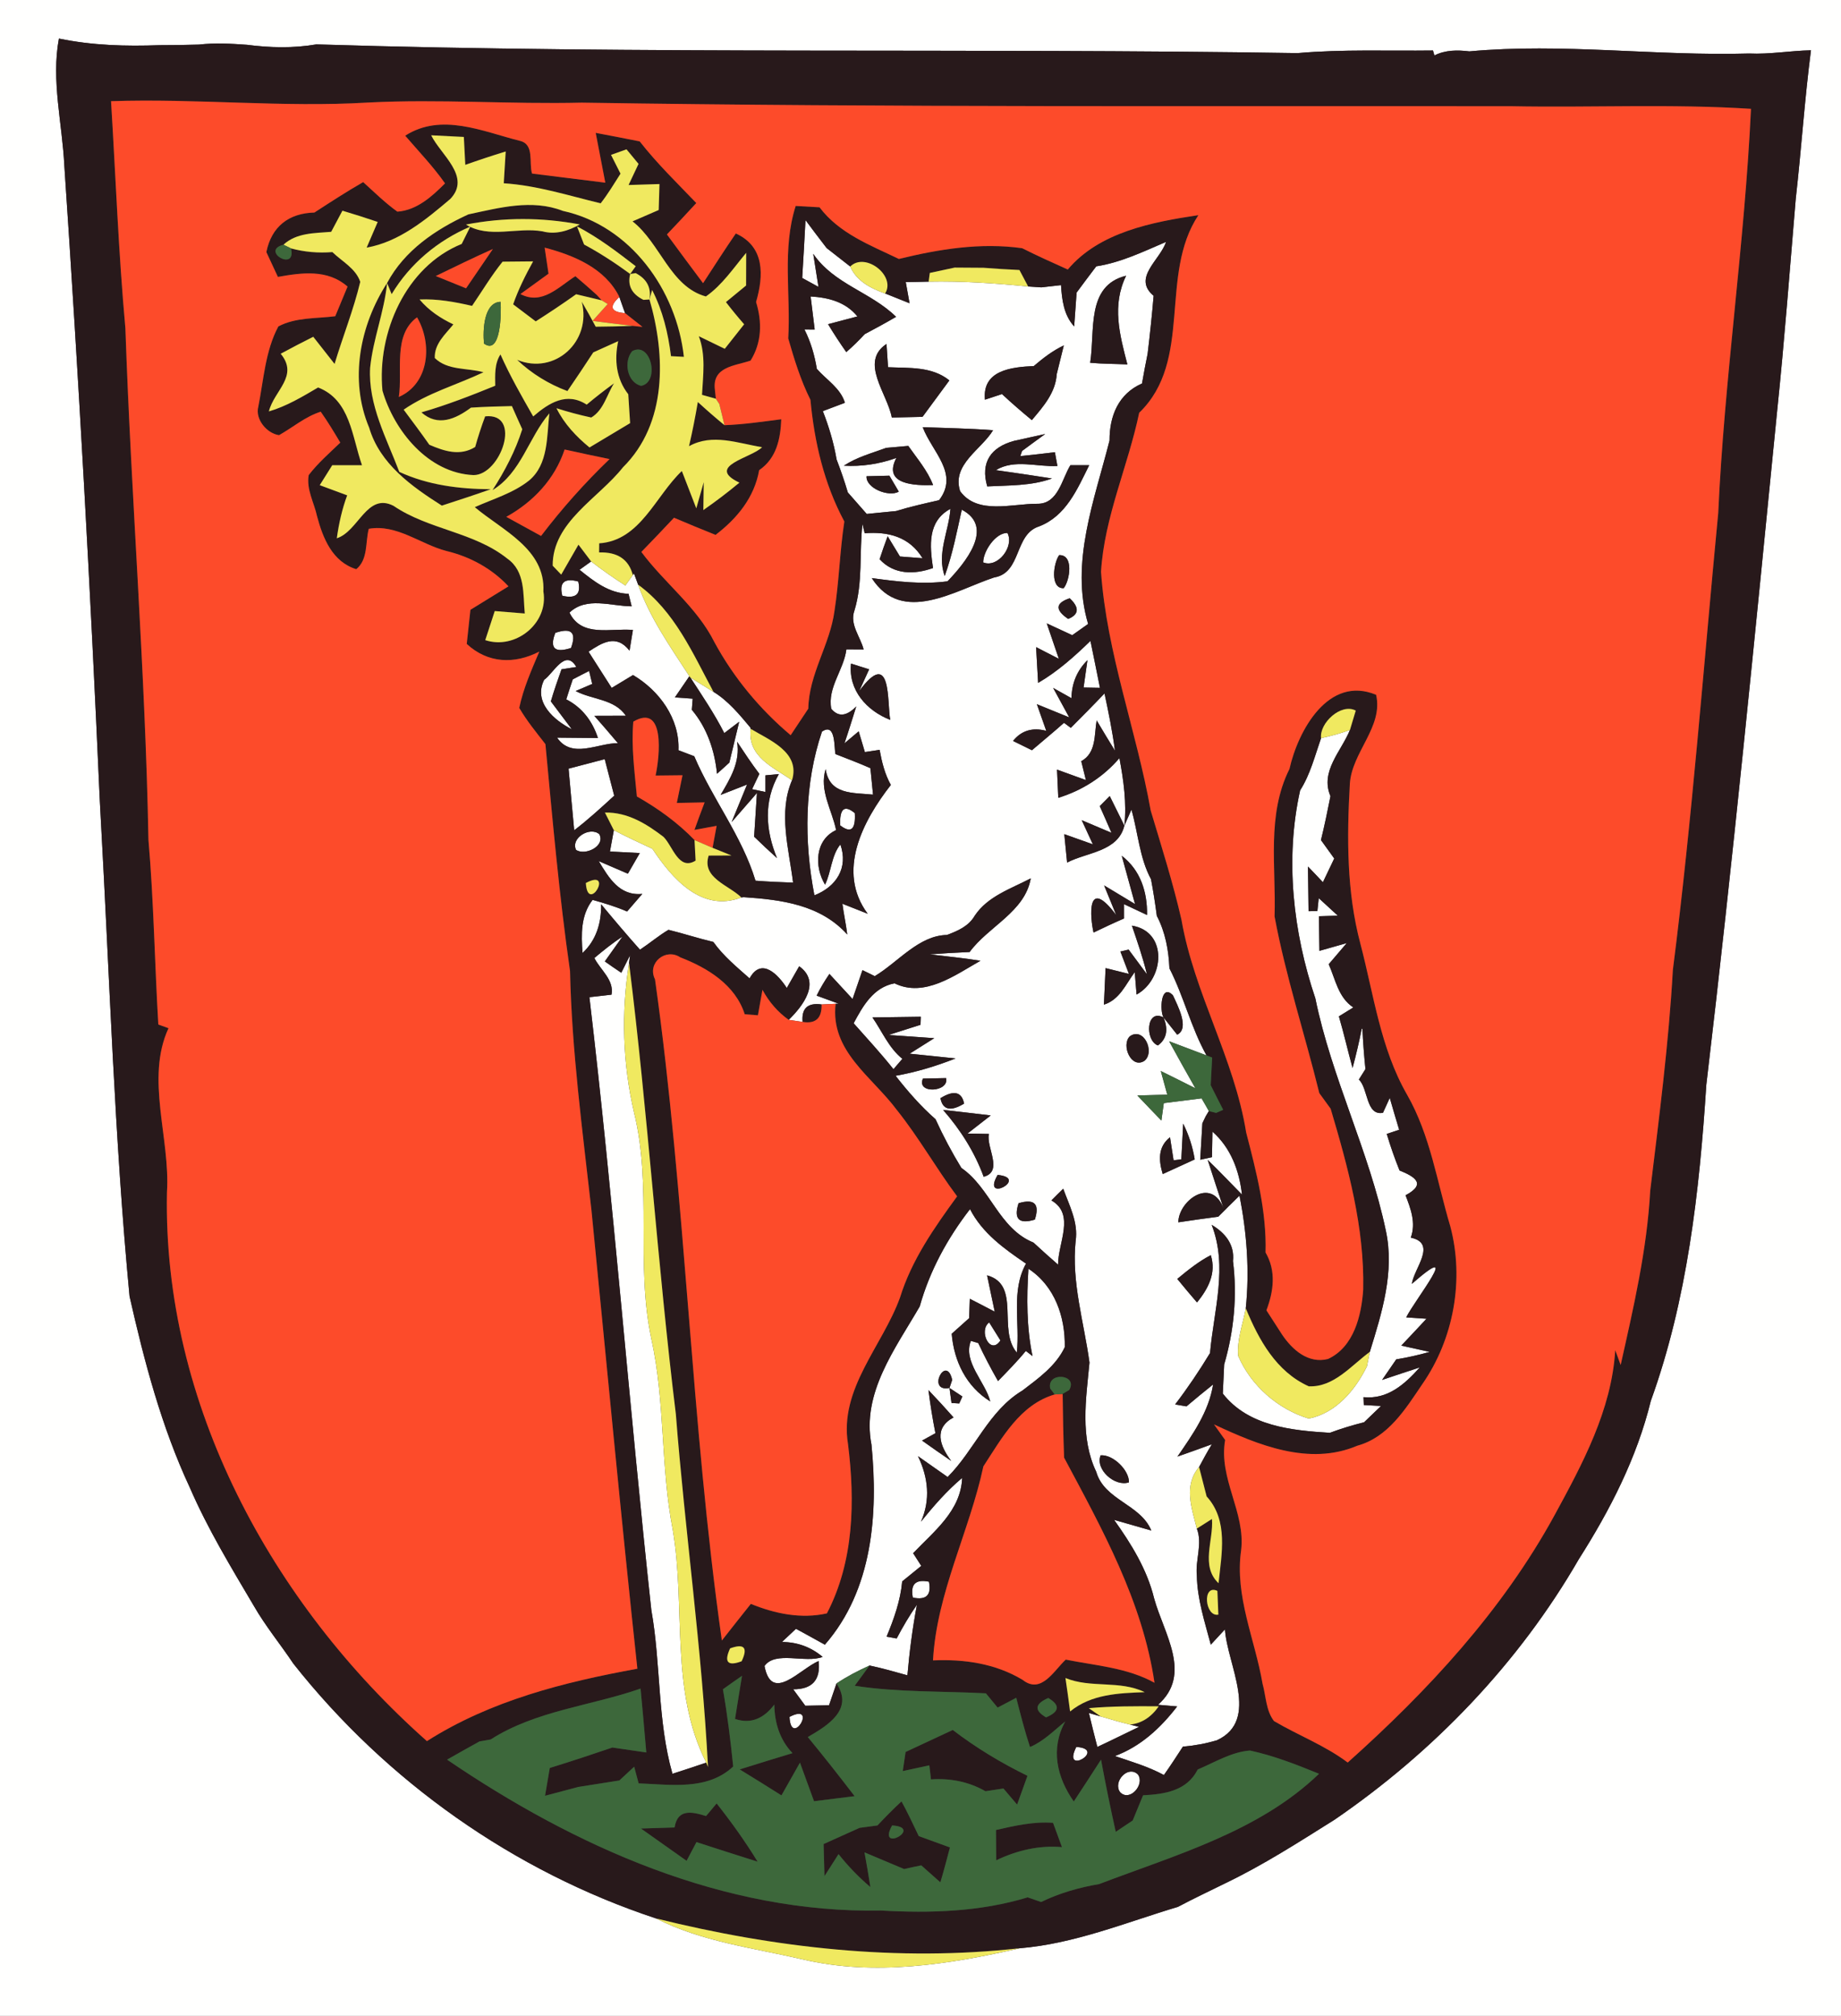 <?xml version="1.0" encoding="UTF-8" ?>
<!DOCTYPE svg PUBLIC "-//W3C//DTD SVG 1.1//EN" "http://www.w3.org/Graphics/SVG/1.1/DTD/svg11.dtd">
<svg width="190pt" height="208pt" viewBox="0 0 190 208" version="1.1" xmlns="http://www.w3.org/2000/svg">
<rect x="0" y="0" width="190" height="208" fill="#333333" stroke="none"/>
<g id="#fffffeff">
<path fill="#fffffe" opacity="1.00" d=" M 0.00 0.00 L 190.00 0.00 L 190.00 208.00 L 0.00 208.00 L 0.00 0.00 M 6.08 3.98 C 5.27 8.30 6.43 12.75 6.64 17.10 C 8.11 38.85 9.33 60.62 10.29 82.40 C 10.32 83.09 10.36 83.79 10.40 84.48 C 11.32 100.91 11.81 117.36 13.37 133.75 C 14.89 140.48 16.67 147.24 19.60 153.51 C 21.44 157.76 23.85 161.72 26.20 165.70 C 27.40 167.79 28.94 169.65 30.28 171.66 C 39.88 183.80 53.01 193.09 67.72 197.95 C 72.44 200.35 77.75 200.99 82.84 202.17 C 90.24 203.92 97.96 202.69 105.25 201.02 C 110.88 200.56 116.20 198.36 121.57 196.75 C 123.17 195.90 124.81 195.13 126.43 194.33 C 130.37 192.44 134.03 190.08 137.73 187.76 C 147.94 180.77 156.74 171.62 162.94 160.88 C 166.16 155.82 168.94 150.41 170.37 144.55 C 174.14 134.12 175.39 122.94 176.10 111.93 C 178.85 88.77 181.11 65.60 183.41 42.40 C 184.17 35.12 184.71 27.81 185.33 20.51 C 185.91 15.41 186.24 10.28 186.90 5.19 C 184.76 5.23 182.65 5.62 180.51 5.52 C 170.89 5.80 161.27 4.42 151.64 5.30 C 150.41 5.15 149.17 5.15 148.04 5.72 L 147.89 5.21 C 143.23 5.27 138.56 5.07 133.92 5.48 C 100.17 4.94 66.39 5.63 32.65 4.58 C 30.28 4.99 27.85 4.93 25.47 4.62 C 23.82 4.50 22.17 4.41 20.53 4.60 C 19.18 4.64 17.83 4.66 16.47 4.66 C 12.98 4.79 9.53 4.69 6.08 3.98 Z" />
<path fill="#fffffe" opacity="1.00" d=" M 83.13 22.71 C 83.81 23.63 84.51 24.55 85.21 25.46 C 85.24 25.50 85.29 25.56 85.32 25.60 C 85.93 26.07 87.14 27.03 87.75 27.50 C 88.39 29.00 89.89 29.77 91.35 30.28 C 91.98 30.53 93.24 31.04 93.87 31.29 C 93.77 30.74 93.58 29.65 93.48 29.11 C 94.07 29.10 95.25 29.08 95.84 29.06 C 99.27 28.99 102.70 29.22 106.11 29.56 C 106.45 29.58 107.13 29.63 107.47 29.65 C 107.98 29.59 108.99 29.48 109.50 29.42 C 109.60 30.93 109.78 32.50 110.86 33.68 C 110.92 32.81 111.04 31.07 111.11 30.19 C 111.78 29.29 112.45 28.38 113.14 27.48 C 115.68 27.09 118.00 25.96 120.34 24.96 C 119.73 26.84 116.84 28.67 119.06 30.52 C 118.89 32.52 118.68 34.51 118.44 36.50 C 118.23 37.52 118.04 38.55 117.86 39.57 C 115.43 40.63 114.50 42.92 114.51 45.45 C 112.96 51.58 110.42 58.06 112.30 64.38 C 111.75 64.77 111.20 65.15 110.66 65.54 C 110.00 65.24 108.69 64.63 108.03 64.32 C 108.34 65.24 108.97 67.07 109.28 67.98 C 108.69 67.68 107.52 67.08 106.93 66.77 C 106.98 67.70 107.09 69.54 107.14 70.46 C 109.15 69.29 110.88 67.74 112.54 66.13 C 112.87 67.74 113.20 69.35 113.52 70.97 C 113.10 70.96 112.26 70.95 111.83 70.94 L 112.23 68.12 C 111.16 69.18 110.61 70.49 110.58 72.04 L 108.69 70.98 C 109.11 71.74 109.94 73.26 110.35 74.02 C 109.52 73.68 107.85 73.00 107.01 72.66 C 107.25 73.34 107.74 74.72 107.98 75.41 C 106.56 75.03 105.41 75.38 104.55 76.45 C 105.03 76.69 106.01 77.17 106.50 77.41 C 107.60 76.46 108.73 75.55 109.81 74.58 L 110.51 75.10 C 111.68 73.93 112.85 72.75 113.99 71.55 C 114.41 73.51 114.81 75.47 115.07 77.46 C 114.43 76.42 113.80 75.38 113.18 74.33 C 112.92 75.83 113.16 77.68 111.59 78.54 C 111.71 79.03 111.95 80.00 112.07 80.49 C 111.07 80.13 110.08 79.77 109.09 79.41 C 109.12 80.14 109.19 81.59 109.22 82.32 C 111.68 81.56 113.86 80.18 115.53 78.22 C 115.96 80.52 116.29 82.84 116.04 85.19 C 115.66 84.43 114.91 82.90 114.53 82.14 C 114.27 82.40 113.76 82.92 113.50 83.18 C 113.81 83.86 114.41 85.24 114.71 85.93 C 113.94 85.60 112.41 84.96 111.64 84.63 L 112.79 87.12 C 112.05 86.86 110.58 86.33 109.84 86.07 C 109.91 86.80 110.06 88.27 110.13 89.00 C 112.20 87.92 115.38 87.89 116.04 85.19 L 116.77 83.54 C 117.46 85.92 117.59 88.49 118.79 90.72 C 119.03 91.97 119.22 93.23 119.39 94.50 C 120.27 96.18 120.61 98.04 120.69 99.91 C 122.18 102.82 122.92 106.04 124.52 108.90 C 123.24 108.41 121.95 107.92 120.66 107.44 C 121.55 109.06 122.45 110.68 123.37 112.29 C 122.18 111.69 120.99 111.09 119.80 110.51 C 119.96 111.12 120.30 112.34 120.47 112.95 C 119.69 112.97 118.15 113.01 117.38 113.03 C 118.20 113.90 119.03 114.76 119.86 115.62 L 120.11 113.82 C 121.09 113.70 123.04 113.45 124.01 113.33 C 124.20 113.66 124.58 114.31 124.76 114.64 L 124.43 115.19 L 124.09 115.90 C 124.03 116.84 123.92 118.72 123.87 119.66 L 125.08 119.40 L 125.13 116.76 C 127.03 118.44 127.90 120.79 128.18 123.26 C 127.00 122.07 125.85 120.84 124.64 119.68 C 125.05 120.94 125.87 123.47 126.29 124.73 C 125.03 121.31 121.61 123.94 121.61 126.12 C 122.98 125.91 124.35 125.72 125.73 125.54 C 126.45 124.81 127.18 124.09 127.92 123.37 C 128.68 127.17 128.97 131.14 128.57 134.99 C 128.28 136.62 127.64 138.23 127.79 139.91 C 129.11 142.97 131.88 145.40 135.07 146.37 C 137.89 145.80 139.85 143.45 141.07 140.99 C 141.15 140.61 141.30 139.86 141.37 139.49 C 142.62 135.45 143.95 131.23 143.02 126.96 C 141.30 118.77 137.42 111.20 135.75 103.01 C 133.45 96.19 132.60 88.63 134.18 81.55 C 135.23 79.90 135.70 77.99 136.34 76.16 C 137.36 75.95 138.35 75.67 139.32 75.32 C 138.42 77.53 136.22 79.59 137.31 82.15 C 137.01 83.66 136.70 85.18 136.33 86.68 C 136.78 87.31 137.24 87.95 137.70 88.58 C 137.41 89.19 136.82 90.42 136.53 91.03 C 136.02 90.48 135.50 89.94 134.99 89.41 C 135.00 90.56 135.04 92.87 135.05 94.02 L 135.96 94.00 L 136.10 92.67 C 136.59 93.12 137.58 94.03 138.07 94.48 C 137.58 94.50 136.60 94.52 136.12 94.54 C 136.13 95.43 136.16 97.22 136.17 98.11 C 136.88 97.91 138.28 97.51 138.99 97.31 C 138.52 97.85 137.60 98.94 137.13 99.49 C 137.83 101.06 138.11 102.92 139.67 103.95 C 139.29 104.18 138.55 104.64 138.18 104.87 C 138.70 106.64 139.10 108.42 139.59 110.20 C 139.95 108.86 140.27 107.50 140.54 106.13 L 140.61 106.16 C 140.67 107.54 140.78 108.93 140.92 110.31 C 140.75 110.58 140.41 111.12 140.24 111.39 C 141.22 112.29 140.95 115.15 142.73 114.82 C 142.91 114.43 143.26 113.66 143.43 113.28 C 143.75 114.37 144.06 115.48 144.40 116.57 C 144.08 116.68 143.44 116.90 143.12 117.00 C 143.50 118.27 143.94 119.54 144.44 120.77 C 145.97 121.39 147.28 122.15 145.06 123.33 C 145.60 124.73 146.15 126.19 145.60 127.70 C 148.36 128.29 145.92 130.88 145.71 132.47 C 151.16 127.70 145.94 134.23 145.13 135.93 C 145.65 135.96 146.70 136.03 147.22 136.07 C 146.36 137.00 145.49 137.92 144.62 138.84 C 145.35 139.00 146.82 139.33 147.55 139.49 C 146.42 139.81 145.26 140.07 144.10 140.26 C 143.73 140.79 143.00 141.85 142.64 142.38 C 143.61 142.05 145.55 141.41 146.53 141.09 C 144.97 142.83 143.22 144.41 140.72 144.16 L 140.75 144.97 L 142.53 145.07 C 142.09 145.49 141.22 146.33 140.78 146.75 C 139.58 147.05 138.40 147.41 137.24 147.84 C 133.28 147.59 128.83 147.16 126.20 143.79 C 126.24 143.04 126.30 141.54 126.34 140.79 C 127.35 137.35 127.70 133.69 127.25 130.12 C 127.43 128.40 126.44 127.21 125.05 126.38 C 126.74 130.72 125.27 135.19 124.88 139.61 C 123.77 141.44 122.58 143.21 121.28 144.91 C 121.57 144.96 122.16 145.06 122.45 145.11 C 123.36 144.34 124.27 143.59 125.20 142.85 C 124.75 145.67 123.10 148.00 121.52 150.29 C 122.70 149.88 123.89 149.45 125.07 149.02 C 124.60 149.79 124.17 150.58 123.75 151.37 C 122.13 153.27 122.99 155.61 123.52 157.72 C 124.13 159.30 123.35 160.94 123.52 162.56 C 123.56 165.01 124.34 167.35 124.96 169.70 L 126.42 168.12 C 126.64 171.71 130.09 177.48 125.60 179.56 C 124.45 179.90 123.28 180.12 122.08 180.22 C 121.44 181.20 120.80 182.19 120.12 183.15 C 118.52 182.28 116.77 181.77 115.06 181.19 C 117.73 180.20 119.78 178.29 121.49 176.07 L 119.51 175.90 C 123.09 172.75 120.10 168.54 119.11 164.92 C 118.38 161.93 116.75 159.30 114.98 156.82 C 115.94 157.09 117.86 157.64 118.82 157.92 C 117.69 155.19 113.98 154.80 113.14 151.87 C 111.45 148.32 112.08 144.35 112.44 140.59 C 111.87 136.42 110.57 132.31 111.01 128.05 C 111.30 126.12 110.36 124.40 109.73 122.65 C 109.32 123.05 108.91 123.45 108.51 123.86 C 111.00 125.29 109.17 128.30 109.20 130.49 C 108.34 129.74 107.49 128.98 106.66 128.21 C 103.07 126.75 102.24 122.59 99.22 120.51 C 98.23 118.89 97.34 117.21 96.55 115.48 C 95.02 114.14 93.68 112.60 92.43 111.00 C 94.55 110.63 96.62 110.00 98.62 109.21 C 97.43 109.09 95.07 108.84 93.88 108.72 C 94.52 108.32 95.78 107.52 96.42 107.12 C 95.24 107.04 92.88 106.87 91.70 106.79 C 92.53 106.53 94.17 106.00 95.00 105.74 L 95.03 104.91 C 93.37 104.94 91.70 104.96 90.04 104.98 C 91.04 106.42 91.73 108.13 93.13 109.25 C 92.82 109.61 92.52 109.97 92.21 110.32 C 90.91 108.68 89.49 107.15 88.10 105.58 C 89.06 103.79 90.14 101.87 92.32 101.46 C 95.41 102.97 98.57 100.61 101.19 99.13 C 99.44 98.85 97.69 98.68 95.94 98.47 C 97.31 98.37 98.69 98.29 100.07 98.23 C 102.02 95.57 105.78 94.09 106.38 90.63 C 104.34 91.70 101.94 92.47 100.60 94.48 C 99.97 95.57 98.85 96.05 97.73 96.47 C 94.82 96.52 92.70 99.27 90.28 100.72 C 89.97 100.56 89.33 100.26 89.01 100.10 C 88.75 100.85 88.24 102.33 87.99 103.08 C 87.39 102.43 86.20 101.14 85.60 100.49 C 85.11 101.21 84.66 101.95 84.28 102.73 C 84.84 102.93 85.98 103.35 86.55 103.56 L 86.24 103.57 C 85.88 103.59 85.16 103.62 84.79 103.64 C 83.36 103.44 82.71 104.04 82.83 105.44 C 82.47 105.39 81.76 105.28 81.40 105.23 C 82.87 103.79 84.77 101.34 82.48 99.70 C 82.16 100.26 81.52 101.38 81.20 101.94 C 80.37 100.66 78.61 98.67 77.36 100.95 C 76.04 99.78 74.65 98.64 73.62 97.19 C 72.06 96.82 70.54 96.32 68.99 95.94 C 67.96 96.55 67.05 97.33 66.05 97.99 C 64.68 96.45 63.35 94.88 62.04 93.30 C 62.07 95.22 61.54 97.01 60.12 98.33 C 59.98 96.42 59.92 94.45 61.16 92.85 C 62.37 93.19 63.57 93.55 64.72 94.05 C 65.11 93.60 65.90 92.69 66.29 92.23 C 63.93 92.47 62.83 90.57 61.79 88.85 C 62.79 89.28 63.80 89.71 64.80 90.15 C 65.11 89.62 65.72 88.55 66.03 88.02 C 65.26 87.98 63.72 87.90 62.95 87.86 C 63.05 87.31 63.25 86.21 63.35 85.66 C 64.66 86.34 66.00 86.96 67.33 87.58 C 69.35 90.63 72.42 94.18 76.51 92.60 L 76.75 92.57 C 80.64 92.83 84.67 93.34 87.44 96.42 C 87.31 95.36 87.08 94.31 86.94 93.25 C 87.59 93.51 88.90 94.02 89.55 94.28 C 86.30 89.91 89.05 84.69 91.94 80.99 C 91.31 79.87 91.01 78.62 90.78 77.37 C 90.40 77.43 89.64 77.54 89.26 77.60 C 89.10 77.07 88.78 75.99 88.62 75.46 C 88.25 75.77 87.51 76.39 87.15 76.70 C 87.58 75.44 87.97 74.16 88.37 72.89 C 87.37 73.92 86.51 74.00 85.79 73.13 C 85.38 70.92 87.09 69.13 87.35 67.00 C 87.79 67.00 88.69 67.01 89.13 67.01 C 88.80 65.70 87.66 64.42 88.18 63.00 C 89.07 60.09 88.67 57.05 89.01 54.06 L 89.24 55.02 C 91.66 54.83 93.86 55.38 95.21 57.60 L 92.88 57.42 L 91.61 55.33 C 91.32 56.11 91.04 56.90 90.78 57.70 C 92.26 59.31 94.36 59.30 96.29 58.61 C 95.95 56.29 95.71 53.79 98.09 52.50 C 97.93 54.79 96.65 57.15 97.50 59.43 C 98.30 57.21 98.75 54.89 99.26 52.59 C 102.71 54.39 99.58 58.11 97.79 59.98 C 95.17 60.33 92.57 60.00 89.97 59.65 C 93.12 64.53 98.58 60.90 102.61 59.58 C 105.47 59.10 104.64 55.13 107.25 54.31 C 110.02 53.24 111.18 50.48 112.41 48.00 C 111.92 48.00 110.95 48.00 110.47 48.00 C 109.58 49.44 109.21 52.01 107.06 51.98 C 104.46 51.96 100.88 53.15 99.09 50.68 C 98.20 47.92 101.29 46.39 102.49 44.39 C 100.07 44.21 97.65 44.17 95.23 44.08 C 96.18 46.61 99.02 48.86 96.92 51.61 C 95.43 51.95 93.94 52.28 92.48 52.73 C 91.47 52.83 90.46 52.93 89.45 53.03 C 88.80 52.29 88.15 51.55 87.50 50.81 C 87.16 49.66 86.77 48.53 86.34 47.41 C 86.05 45.70 85.55 44.03 84.92 42.42 C 85.49 42.20 86.63 41.77 87.20 41.56 C 86.74 40.04 85.29 39.19 84.30 38.06 C 84.07 36.64 83.67 35.27 83.02 33.99 L 84.08 34.00 C 83.98 33.15 83.77 31.44 83.66 30.59 C 85.50 30.70 87.27 31.15 88.49 32.65 C 87.73 32.85 86.22 33.25 85.46 33.45 C 86.05 34.43 86.68 35.39 87.34 36.33 C 88.01 35.75 88.64 35.13 89.24 34.48 C 90.34 33.90 91.42 33.31 92.48 32.69 C 89.86 30.12 86.07 29.33 83.93 26.19 L 84.47 29.60 C 84.05 29.37 83.21 28.91 82.79 28.68 C 82.92 26.69 83.02 24.70 83.13 22.71 M 112.51 37.43 C 113.79 37.55 115.07 37.54 116.35 37.60 C 115.55 34.52 114.73 31.51 116.22 28.45 C 112.05 29.47 113.04 34.17 112.51 37.43 M 92.04 43.08 C 92.83 43.06 94.42 43.03 95.21 43.01 C 96.14 41.76 97.06 40.50 97.98 39.25 C 96.17 37.79 93.83 37.99 91.65 37.89 C 91.61 37.29 91.53 36.09 91.49 35.49 C 88.68 37.35 91.58 40.60 92.04 43.08 M 106.69 37.77 C 104.43 37.88 101.36 38.17 101.65 41.24 C 102.09 41.09 102.97 40.80 103.41 40.66 C 104.40 41.59 105.44 42.48 106.49 43.35 C 107.66 41.96 108.94 40.53 109.06 38.60 C 109.30 37.62 109.55 36.63 109.79 35.64 C 108.65 36.18 107.65 36.95 106.69 37.77 M 104.66 45.49 C 102.28 46.13 101.16 47.70 101.89 50.19 C 104.13 50.07 106.43 50.15 108.57 49.37 C 106.64 49.07 104.71 48.78 102.77 48.51 C 104.72 47.34 107.01 48.20 109.13 48.08 C 109.07 47.72 108.94 47.02 108.87 46.66 C 107.68 46.81 106.49 46.94 105.30 47.06 L 105.48 46.53 C 106.08 46.09 107.27 45.21 107.87 44.78 C 107.07 44.96 105.46 45.31 104.66 45.49 M 91.46 46.21 C 89.98 46.76 88.42 47.17 87.09 48.05 C 88.94 48.16 90.77 47.87 92.51 47.25 C 91.05 50.03 94.46 50.11 96.30 50.05 C 95.72 48.54 94.65 47.31 93.74 46.01 C 93.17 46.06 92.03 46.16 91.46 46.21 M 89.43 49.14 C 89.35 50.37 91.72 51.32 92.76 50.73 C 92.52 50.32 92.03 49.49 91.79 49.08 C 91.20 49.09 90.02 49.12 89.43 49.14 M 109.31 57.28 C 108.72 58.10 108.35 60.75 109.78 60.69 C 110.43 59.86 110.83 57.22 109.31 57.28 M 110.24 63.86 C 111.36 63.41 111.42 62.69 110.40 61.73 C 108.92 62.22 108.87 62.93 110.24 63.86 M 87.83 68.47 C 87.53 71.21 89.46 73.34 91.88 74.28 C 91.53 72.55 92.07 66.69 88.67 71.31 L 89.70 69.06 C 89.23 68.92 88.30 68.62 87.83 68.47 M 115.77 88.30 C 116.11 89.54 116.80 92.04 117.14 93.28 C 116.34 92.80 114.74 91.84 113.95 91.36 L 115.20 94.42 C 112.08 90.27 112.52 94.76 112.86 96.22 C 113.90 95.72 114.94 95.23 116.00 94.77 L 116.00 93.29 C 116.59 93.57 117.79 94.13 118.38 94.41 C 118.42 92.05 117.71 89.79 115.77 88.30 M 116.82 95.51 C 117.38 97.17 117.96 98.82 118.37 100.53 C 117.90 99.89 116.95 98.62 116.48 97.98 L 115.63 98.18 L 116.51 100.49 C 115.90 100.34 114.70 100.04 114.10 99.89 C 114.06 100.83 113.97 102.72 113.93 103.66 C 115.57 103.14 116.18 101.55 117.11 100.31 L 117.30 102.62 C 120.19 101.03 120.54 96.11 116.82 95.51 M 120.08 104.98 C 120.43 105.43 121.14 106.32 121.49 106.76 C 122.81 106.12 121.52 103.73 121.05 102.69 C 119.79 101.41 119.68 104.32 120.08 104.98 M 119.50 107.87 C 120.40 107.21 120.60 106.25 120.08 104.98 C 118.27 104.03 118.15 107.36 119.50 107.87 M 116.60 106.93 C 115.68 107.84 116.76 110.35 118.12 109.45 C 119.23 108.52 118.02 105.91 116.60 106.93 M 95.25 111.29 C 94.55 112.90 97.99 112.70 97.64 111.24 C 97.04 111.26 95.85 111.28 95.25 111.29 M 97.06 113.31 C 97.29 114.53 98.11 114.71 99.50 113.87 C 99.25 112.64 98.44 112.46 97.06 113.31 M 97.33 114.52 C 99.12 116.56 100.58 118.86 101.52 121.42 C 103.59 120.87 101.75 118.38 102.06 117.00 L 99.85 116.96 C 100.45 116.49 101.65 115.56 102.25 115.09 C 100.61 114.90 98.97 114.70 97.33 114.52 M 122.11 115.94 C 122.06 116.86 121.97 118.70 121.92 119.62 L 121.12 119.72 L 120.75 117.34 C 119.48 118.35 119.58 119.75 120.00 121.14 C 120.83 120.76 122.48 120.00 123.30 119.63 C 123.09 118.33 122.69 117.11 122.11 115.94 M 102.96 121.23 C 101.22 124.24 106.29 121.55 102.96 121.23 M 105.12 124.15 C 104.60 125.78 105.16 126.34 106.80 125.84 C 107.32 124.22 106.76 123.66 105.12 124.15 M 121.50 131.96 C 122.17 132.78 122.85 133.59 123.54 134.39 C 124.68 132.97 125.55 131.38 124.96 129.51 C 123.70 130.16 122.59 131.06 121.50 131.96 M 113.59 150.16 C 113.01 151.62 115.06 153.44 116.51 152.95 C 116.55 151.71 114.88 150.06 113.59 150.16 Z" />
<path fill="#fffffe" opacity="1.00" d=" M 64.51 32.31 C 63.02 32.20 62.82 31.64 63.92 30.64 C 64.06 31.06 64.36 31.89 64.51 32.31 Z" />
<path fill="#fffffe" opacity="1.00" d=" M 101.47 58.03 C 101.47 56.87 102.75 54.96 103.97 54.99 C 104.71 56.37 102.98 58.65 101.47 58.03 Z" />
<path fill="#fffffe" opacity="1.00" d=" M 59.81 58.79 C 60.11 58.57 60.71 58.15 61.01 57.93 C 62.15 58.81 63.33 59.64 64.54 60.41 C 64.73 60.14 65.12 59.60 65.31 59.33 L 65.43 59.17 C 65.53 59.46 65.75 60.04 65.86 60.33 C 67.07 63.76 69.19 66.75 71.15 69.77 C 70.78 70.32 70.03 71.41 69.65 71.96 L 71.49 72.09 C 71.47 72.38 71.42 72.95 71.40 73.24 C 72.97 75.09 73.76 77.45 74.00 79.84 C 74.31 79.55 74.95 78.98 75.27 78.69 C 75.61 77.29 75.95 75.88 76.29 74.47 L 74.75 75.64 C 73.73 73.64 72.47 71.78 71.25 69.91 C 71.84 70.28 73.03 71.01 73.63 71.38 C 75.15 72.31 76.31 73.72 77.45 75.08 L 77.47 75.20 C 77.14 78.10 79.80 79.15 81.74 80.51 C 80.30 83.85 81.42 87.59 81.85 91.07 C 80.55 91.03 79.26 90.97 77.97 90.87 C 76.57 86.25 73.52 82.43 71.65 78.03 C 71.24 77.88 70.43 77.57 70.02 77.41 C 70.16 74.15 68.05 71.26 65.33 69.65 C 64.78 69.98 63.68 70.65 63.13 70.98 C 62.34 69.73 61.54 68.49 60.74 67.24 C 62.12 66.33 63.60 65.37 64.97 67.14 C 65.08 66.42 65.20 65.71 65.32 65.00 C 63.02 64.79 60.03 65.80 58.77 63.21 C 60.54 61.53 63.06 62.55 65.19 62.56 L 64.87 61.27 C 62.84 61.21 61.30 59.99 59.81 58.79 M 76.07 76.53 C 76.42 78.61 75.38 80.31 74.37 82.02 L 77.10 80.95 C 76.70 81.92 75.91 83.85 75.51 84.82 C 76.17 84.07 77.47 82.57 78.12 81.82 C 78.05 82.95 77.90 85.21 77.83 86.33 C 78.60 87.08 79.39 87.82 80.19 88.54 C 79.00 85.66 78.80 82.66 80.38 79.87 L 79.00 80.00 L 79.00 81.72 L 77.62 81.43 L 78.37 79.85 C 77.56 78.78 76.81 77.65 76.07 76.53 Z" />
<path fill="#fffffe" opacity="1.00" d=" M 58.03 61.47 C 57.69 60.10 58.24 59.61 59.68 60.00 C 59.99 61.31 59.44 61.80 58.03 61.47 Z" />
<path fill="#fffffe" opacity="1.00" d=" M 57.31 65.30 C 58.98 64.73 59.52 65.26 58.93 66.86 C 57.24 67.41 56.70 66.88 57.31 65.30 Z" />
<path fill="#fffffe" opacity="1.00" d=" M 56.16 70.14 C 57.11 69.50 58.35 66.86 59.48 68.82 L 57.95 69.06 C 57.56 70.15 57.18 71.25 56.85 72.37 C 57.40 73.09 58.48 74.53 59.02 75.25 C 57.17 74.32 55.01 72.44 56.16 70.14 Z" />
<path fill="#fffffe" opacity="1.00" d=" M 59.11 70.10 C 59.53 69.88 60.37 69.44 60.80 69.23 L 61.12 70.57 L 59.41 71.30 C 61.12 72.21 63.41 72.10 64.59 73.85 L 61.34 73.86 C 62.16 74.79 62.97 75.73 63.77 76.68 C 61.69 76.67 59.01 78.34 57.49 76.11 C 58.55 76.12 60.66 76.14 61.71 76.15 C 61.15 74.42 60.08 73.00 58.44 72.16 C 58.66 71.47 58.88 70.78 59.11 70.10 Z" />
<path fill="#fffffe" opacity="1.00" d=" M 84.83 75.49 C 86.30 74.48 86.06 77.25 86.23 77.81 C 87.43 78.28 88.65 78.74 89.83 79.26 C 89.90 79.94 90.03 81.31 90.10 81.99 C 88.02 81.78 85.61 82.03 85.21 79.36 C 84.53 81.55 85.87 83.58 86.29 85.65 C 84.12 86.65 84.01 89.39 85.15 91.28 C 85.79 89.96 85.80 88.27 86.73 87.13 C 87.58 89.55 86.30 91.50 84.05 92.38 C 82.97 86.79 83.00 80.89 84.83 75.49 Z" />
<path fill="#fffffe" opacity="1.00" d=" M 58.68 79.31 C 59.61 79.07 61.47 78.58 62.41 78.33 C 62.73 79.59 63.06 80.84 63.39 82.10 C 62.05 83.33 60.71 84.56 59.26 85.67 C 59.05 83.55 58.88 81.43 58.68 79.31 Z" />
<path fill="#fffffe" opacity="1.00" d=" M 86.71 85.16 C 86.64 83.43 87.15 83.01 88.22 83.90 C 88.32 85.60 87.81 86.02 86.71 85.16 Z" />
<path fill="#fffffe" opacity="1.00" d=" M 59.45 87.69 C 58.87 86.47 60.89 85.25 61.85 86.07 C 62.51 87.30 60.39 88.33 59.45 87.69 Z" />
<path fill="#fffffe" opacity="1.00" d=" M 60.10 89.18 C 60.80 89.80 60.80 89.80 60.10 89.18 Z" />
<path fill="#fffffe" opacity="1.00" d=" M 61.34 98.85 C 62.27 98.07 63.22 97.30 64.24 96.64 C 63.79 97.28 62.88 98.56 62.42 99.20 C 62.98 99.60 63.55 99.99 64.12 100.37 L 65.02 98.57 L 64.92 99.37 C 64.10 104.49 64.26 109.74 65.44 114.80 C 67.33 122.46 65.58 130.44 67.22 138.13 C 68.66 144.62 68.16 151.32 69.43 157.83 C 70.80 165.82 69.10 174.39 72.89 181.87 C 71.73 182.26 70.57 182.65 69.40 183.02 C 67.83 177.51 68.22 171.73 67.22 166.12 C 64.93 145.06 63.32 123.93 60.83 102.89 C 61.40 102.83 62.54 102.69 63.11 102.63 C 63.40 101.11 61.96 100.08 61.34 98.85 Z" />
<path fill="#fffffe" opacity="1.00" d=" M 94.92 134.80 C 95.95 131.12 97.78 127.77 100.11 124.76 C 101.38 127.24 103.65 128.86 105.89 130.38 C 104.32 133.21 105.28 136.50 104.94 139.56 C 102.92 137.21 105.40 132.56 101.87 131.59 C 102.06 132.52 102.46 134.40 102.66 135.34 C 102.02 135.00 100.73 134.34 100.09 134.01 C 100.07 134.51 100.03 135.51 100.02 136.01 C 99.57 136.41 98.67 137.21 98.22 137.62 C 98.46 140.46 99.72 143.06 102.20 144.60 C 101.68 142.57 99.35 140.50 100.20 138.35 C 100.39 138.41 100.77 138.52 100.96 138.58 C 101.58 139.91 102.27 141.22 103.00 142.50 C 103.98 141.49 104.98 140.48 105.87 139.39 L 106.56 139.92 C 105.94 136.96 105.95 133.92 106.14 130.91 C 108.85 132.68 109.95 135.87 109.89 139.00 C 108.98 140.93 107.18 142.21 105.53 143.47 C 102.03 145.56 100.60 149.60 97.80 152.40 C 97.03 151.86 95.51 150.79 94.74 150.25 C 95.81 152.46 96.04 154.76 95.05 157.01 C 96.35 155.39 97.71 153.83 99.30 152.49 C 99.17 155.89 96.38 158.01 94.24 160.26 C 94.45 160.59 94.87 161.24 95.08 161.57 C 94.59 161.97 93.60 162.77 93.11 163.17 C 92.93 165.16 92.26 167.04 91.50 168.87 C 91.76 168.92 92.28 169.01 92.54 169.06 C 93.17 167.86 93.86 166.69 94.63 165.58 C 94.18 167.98 93.86 170.41 93.65 172.86 C 92.35 172.50 91.05 172.12 89.74 171.85 C 88.56 172.38 87.41 172.98 86.33 173.70 L 85.56 175.95 C 84.95 175.96 83.72 175.99 83.11 176.00 C 82.80 175.57 82.17 174.72 81.86 174.30 C 83.82 174.31 84.70 173.34 84.49 171.39 C 82.58 172.17 79.64 175.79 78.90 171.90 C 80.03 170.30 83.12 171.65 84.90 170.96 C 83.69 169.94 82.29 169.43 80.70 169.42 C 81.06 169.08 81.79 168.40 82.15 168.06 C 83.15 168.60 84.14 169.15 85.13 169.70 C 90.07 164.04 90.64 156.21 89.94 149.06 C 88.90 143.74 92.41 139.14 94.92 134.80 M 97.99 143.21 C 98.04 143.60 98.15 144.37 98.20 144.76 L 99.00 144.81 L 99.32 144.09 C 98.99 143.87 98.32 143.43 97.99 143.21 L 98.27 142.38 C 97.65 139.64 95.57 143.70 97.99 143.21 M 95.82 143.43 C 96.01 144.92 96.25 146.40 96.54 147.88 C 96.20 148.07 95.51 148.45 95.16 148.64 C 96.16 149.35 97.16 150.05 98.17 150.74 C 96.97 149.16 96.35 147.36 98.41 146.25 C 97.56 145.29 96.70 144.35 95.82 143.43 Z" />
<path fill="#fffffe" opacity="1.00" d=" M 102.09 136.45 C 102.38 136.91 102.96 137.85 103.25 138.31 C 102.19 139.92 100.95 137.27 102.09 136.45 Z" />
<path fill="#fffffe" opacity="1.00" d=" M 96.19 160.18 C 96.85 160.83 96.85 160.83 96.19 160.18 Z" />
<path fill="#fffffe" opacity="1.00" d=" M 94.21 164.84 C 93.94 163.47 94.49 162.92 95.87 163.20 C 96.15 164.58 95.60 165.13 94.21 164.84 Z" />
<path fill="#fffffe" opacity="1.00" d=" M 78.23 174.17 C 78.82 174.86 78.82 174.86 78.23 174.17 Z" />
<path fill="#fffffe" opacity="1.00" d=" M 81.48 177.15 C 84.49 175.60 81.64 180.45 81.48 177.15 Z" />
<path fill="#fffffe" opacity="1.00" d=" M 112.38 176.75 L 113.59 177.10 C 114.59 177.40 115.60 177.69 116.62 177.94 L 117.55 178.18 C 116.11 178.87 114.69 179.58 113.25 180.25 C 112.95 179.09 112.66 177.92 112.38 176.75 Z" />
<path fill="#fffffe" opacity="1.00" d=" M 111.08 180.25 C 114.32 180.47 109.52 183.33 111.08 180.25 Z" />
<path fill="#fffffe" opacity="1.00" d=" M 115.61 184.93 C 114.81 183.89 116.38 182.09 117.43 183.08 C 118.19 184.09 116.62 185.95 115.61 184.93 Z" />
</g>
<g id="#28191bff">
<path fill="#28191b" opacity="1.00" d=" M 6.08 3.98 C 9.53 4.69 12.98 4.79 16.47 4.66 C 17.83 4.66 19.18 4.64 20.53 4.60 C 22.17 4.41 23.82 4.50 25.47 4.62 C 27.85 4.93 30.28 4.99 32.65 4.58 C 66.39 5.63 100.17 4.94 133.92 5.48 C 138.56 5.07 143.23 5.27 147.89 5.21 L 148.04 5.72 C 149.17 5.15 150.41 5.15 151.64 5.30 C 161.27 4.42 170.89 5.80 180.51 5.52 C 182.65 5.62 184.76 5.23 186.90 5.19 C 186.24 10.28 185.91 15.41 185.33 20.51 C 184.71 27.81 184.17 35.12 183.41 42.40 C 181.11 65.60 178.85 88.77 176.10 111.93 C 175.39 122.94 174.14 134.12 170.37 144.55 C 168.94 150.41 166.16 155.82 162.94 160.88 C 156.74 171.62 147.94 180.77 137.73 187.76 C 134.03 190.08 130.37 192.44 126.43 194.33 C 124.81 195.13 123.17 195.90 121.57 196.75 C 116.20 198.36 110.88 200.56 105.25 201.02 C 92.66 202.43 79.98 200.99 67.72 197.95 C 53.01 193.09 39.88 183.80 30.28 171.66 C 28.94 169.65 27.40 167.79 26.20 165.70 C 23.85 161.72 21.44 157.76 19.60 153.51 C 16.67 147.24 14.89 140.48 13.37 133.75 C 11.81 117.36 11.32 100.91 10.40 84.48 C 10.36 83.79 10.32 83.09 10.29 82.40 C 9.33 60.62 8.11 38.85 6.64 17.10 C 6.43 12.75 5.27 8.30 6.08 3.98 M 11.46 10.44 C 11.94 18.25 12.23 26.08 12.94 33.87 C 13.54 51.46 14.99 69.04 15.32 86.64 C 15.87 92.98 15.96 99.35 16.34 105.71 C 16.60 105.80 17.13 105.99 17.39 106.09 C 14.99 111.30 17.59 117.45 17.23 123.04 C 16.80 144.83 28.03 165.45 44.06 179.65 C 50.63 175.47 58.20 173.56 65.78 172.18 C 64.08 156.42 62.60 140.63 61.04 124.86 C 60.12 116.66 59.01 108.44 58.83 100.19 C 57.71 92.42 57.03 84.59 56.29 76.78 C 55.35 75.57 54.36 74.37 53.59 73.04 C 54.01 71.02 54.86 69.12 55.66 67.23 C 53.10 68.55 50.35 68.46 48.17 66.44 C 48.26 65.56 48.46 63.80 48.55 62.92 C 49.86 62.12 51.17 61.31 52.48 60.50 C 50.75 58.65 48.52 57.44 46.07 56.85 C 43.38 56.15 40.97 54.06 38.06 54.56 C 37.69 55.95 38.01 57.71 36.77 58.73 C 34.30 57.97 33.33 55.54 32.72 53.26 C 32.42 51.86 31.60 50.49 31.86 49.02 C 32.81 47.78 34.00 46.75 35.12 45.67 C 34.48 44.59 33.83 43.51 33.10 42.48 C 31.51 42.98 30.24 44.09 28.80 44.90 C 27.55 44.73 26.31 43.26 26.66 41.96 C 27.21 39.19 27.38 36.19 28.73 33.68 C 30.53 32.73 32.64 32.88 34.60 32.63 C 34.92 31.87 35.55 30.34 35.87 29.57 C 33.81 27.76 31.16 28.13 28.68 28.57 C 28.38 27.93 27.79 26.65 27.49 26.01 C 28.02 23.38 29.80 22.00 32.45 21.93 C 34.11 20.85 35.76 19.78 37.48 18.79 C 38.63 19.83 39.74 20.93 41.01 21.84 C 43.01 21.70 44.58 20.28 45.93 18.92 C 44.70 17.17 43.21 15.62 41.82 14.00 C 45.55 11.61 49.80 13.56 53.64 14.53 C 55.19 14.88 54.56 16.79 54.91 17.91 C 57.43 18.21 59.95 18.55 62.47 18.85 C 62.14 17.14 61.81 15.42 61.48 13.71 C 62.99 14.00 64.51 14.28 66.02 14.59 C 67.79 16.86 69.87 18.87 71.86 20.95 C 70.86 22.04 69.85 23.12 68.83 24.19 C 70.07 25.87 71.30 27.55 72.56 29.22 C 73.68 27.50 74.78 25.78 75.94 24.09 C 78.95 25.46 78.82 28.44 78.03 31.16 C 78.66 33.22 78.63 35.34 77.46 37.21 C 75.81 37.76 73.48 37.84 73.78 40.21 L 73.88 41.14 C 73.52 41.04 72.80 40.84 72.45 40.74 C 72.56 38.71 72.86 36.64 72.12 34.69 C 73.01 35.12 73.91 35.56 74.80 35.99 C 75.47 35.15 76.13 34.31 76.80 33.46 C 76.15 32.72 75.52 31.95 74.92 31.17 C 75.44 30.74 76.48 29.89 77.00 29.46 C 77.01 28.33 77.01 27.21 77.01 26.09 C 75.70 27.65 74.55 29.40 72.85 30.59 C 69.17 29.58 68.15 25.08 65.28 22.84 C 65.95 22.55 67.31 21.96 67.98 21.67 C 68.00 21.00 68.04 19.66 68.06 18.99 C 67.26 19.01 65.67 19.06 64.87 19.09 C 65.13 18.54 65.64 17.45 65.90 16.91 C 65.59 16.53 64.97 15.78 64.66 15.41 C 64.26 15.55 63.46 15.84 63.06 15.98 C 63.30 16.46 63.79 17.43 64.04 17.92 C 63.38 18.95 62.75 20.01 61.99 20.98 C 58.68 20.18 55.41 19.13 51.99 18.91 C 52.04 18.09 52.14 16.45 52.19 15.63 C 50.79 16.06 49.40 16.52 48.02 17.01 C 47.98 16.29 47.91 14.85 47.87 14.13 C 47.03 14.09 45.35 14.00 44.50 13.96 C 45.48 15.97 48.67 18.23 46.47 20.53 C 43.95 22.67 41.19 24.96 37.84 25.55 C 38.13 24.89 38.69 23.57 38.98 22.90 C 37.77 22.49 36.56 22.10 35.34 21.74 C 35.05 22.28 34.47 23.37 34.18 23.92 C 32.46 24.07 30.62 24.00 29.25 25.25 C 26.82 25.88 30.63 28.12 30.03 25.63 C 31.42 26.00 32.84 26.13 34.30 26.01 C 35.30 26.98 36.71 27.69 37.18 29.08 C 36.49 31.96 35.38 34.72 34.53 37.55 C 33.79 36.62 33.06 35.69 32.33 34.75 C 31.20 35.31 30.08 35.90 28.97 36.50 C 30.87 38.81 28.28 40.30 27.75 42.45 C 29.57 41.92 31.20 40.94 32.83 39.98 C 36.17 41.27 36.32 45.07 37.36 48.00 C 36.59 48.00 35.06 48.00 34.29 48.00 C 33.97 48.51 33.32 49.54 33.00 50.06 C 33.94 50.41 34.88 50.76 35.83 51.11 C 35.30 52.54 34.97 54.03 34.76 55.54 C 37.01 54.82 37.86 50.79 40.61 52.19 C 44.24 54.66 48.93 54.89 52.36 57.64 C 54.23 58.95 53.97 61.30 54.16 63.30 C 53.38 63.24 51.84 63.12 51.06 63.05 C 50.73 64.05 50.40 65.05 50.08 66.05 C 53.19 67.08 56.64 64.31 56.08 61.03 C 56.31 56.65 51.84 54.72 49.00 52.33 C 50.89 51.48 52.95 50.89 54.59 49.59 C 56.62 47.91 56.42 45.02 56.70 42.65 C 54.54 45.16 53.80 48.77 50.83 50.57 C 52.10 48.60 53.19 46.53 53.90 44.29 C 53.63 43.69 53.09 42.50 52.83 41.90 C 51.42 41.93 50.02 41.97 48.61 42.06 C 47.01 43.24 45.19 44.06 43.49 42.55 C 46.09 41.80 48.61 40.82 51.11 39.80 C 51.10 38.71 51.02 37.53 51.65 36.57 C 52.63 38.78 53.83 40.87 55.03 42.97 C 56.67 41.55 58.50 40.42 60.55 41.75 C 61.47 40.98 62.41 40.25 63.37 39.55 C 62.63 40.72 62.29 42.33 61.02 43.08 C 59.81 42.82 58.62 42.50 57.43 42.12 C 58.23 43.73 59.46 45.04 60.84 46.17 C 62.23 45.33 63.63 44.49 65.03 43.66 C 64.97 42.66 64.91 41.67 64.84 40.68 C 63.59 39.08 63.39 37.13 63.80 35.20 C 62.94 35.59 62.09 35.98 61.23 36.36 C 60.36 37.70 59.46 39.03 58.56 40.35 C 56.63 39.63 54.87 38.55 53.37 37.13 C 57.26 38.73 61.09 35.24 60.04 31.13 C 60.54 31.98 61.02 32.84 61.48 33.71 C 62.75 33.70 64.01 33.67 65.28 33.62 L 66.31 33.73 C 65.86 33.37 64.96 32.66 64.51 32.31 C 64.36 31.89 64.06 31.06 63.92 30.64 C 62.46 27.67 59.22 26.34 56.21 25.55 C 56.34 26.45 56.47 27.34 56.61 28.24 C 55.89 28.77 54.44 29.82 53.71 30.34 C 55.95 31.52 57.66 29.59 59.38 28.50 C 60.13 29.13 60.87 29.78 61.60 30.44 L 62.10 30.99 C 61.22 30.78 60.34 30.57 59.46 30.36 C 58.10 31.33 56.70 32.26 55.29 33.16 C 54.71 32.72 53.54 31.84 52.96 31.40 C 53.50 29.86 54.23 28.39 55.02 26.97 C 54.23 26.98 52.66 26.99 51.87 27.00 C 50.71 28.44 49.76 30.03 48.72 31.56 C 46.94 31.15 45.13 30.82 43.30 30.90 C 44.24 32.03 45.46 32.84 46.79 33.47 C 45.95 34.51 44.82 35.47 44.87 36.94 C 46.21 38.25 48.23 37.94 49.90 38.41 C 47.15 39.71 44.18 40.53 41.66 42.27 C 42.55 43.47 43.45 44.66 44.31 45.89 C 45.86 46.56 47.48 47.09 49.04 46.12 C 49.34 45.05 49.68 44.00 50.07 42.96 C 53.95 42.55 51.67 49.03 48.87 49.02 C 44.21 48.82 40.68 44.47 39.47 40.30 C 38.90 34.34 41.87 27.50 47.65 25.17 C 47.87 24.72 48.31 23.83 48.54 23.38 C 45.17 24.82 42.31 27.21 40.42 30.35 L 39.95 29.20 C 41.74 25.84 44.96 23.67 48.34 22.12 C 51.54 21.44 54.89 20.52 58.09 21.76 C 65.07 23.28 69.83 29.95 70.58 36.82 L 69.25 36.75 C 68.96 34.39 68.40 32.05 67.30 29.92 L 67.03 30.90 C 68.71 36.67 68.86 43.70 64.29 48.22 C 61.76 51.43 57.01 53.86 57.04 58.37 L 57.92 59.29 C 58.37 58.52 59.25 56.97 59.70 56.20 C 60.03 56.63 60.68 57.50 61.01 57.93 C 60.71 58.15 60.11 58.57 59.81 58.79 C 61.30 59.99 62.84 61.21 64.87 61.27 L 65.19 62.56 C 63.06 62.55 60.54 61.53 58.77 63.21 C 60.03 65.80 63.02 64.79 65.32 65.00 C 65.20 65.71 65.08 66.42 64.97 67.14 C 63.60 65.37 62.12 66.33 60.74 67.24 C 61.54 68.49 62.34 69.73 63.13 70.98 C 63.68 70.65 64.78 69.98 65.33 69.65 C 68.05 71.26 70.16 74.15 70.02 77.41 C 70.43 77.57 71.24 77.88 71.65 78.03 C 73.52 82.43 76.57 86.25 77.97 90.87 C 79.26 90.97 80.55 91.03 81.85 91.07 C 81.42 87.59 80.30 83.85 81.74 80.51 C 82.63 77.61 79.41 76.37 77.47 75.20 L 77.45 75.08 C 76.31 73.72 75.15 72.31 73.63 71.38 C 71.50 67.41 69.63 63.07 65.86 60.33 C 65.75 60.04 65.53 59.46 65.43 59.17 L 65.31 59.33 C 64.89 57.72 63.73 56.94 61.83 57.00 C 61.84 56.76 61.84 56.30 61.84 56.06 C 66.09 55.78 67.64 51.18 70.37 48.60 C 70.74 49.56 71.49 51.49 71.86 52.45 C 72.05 51.77 72.44 50.42 72.63 49.75 C 72.62 50.47 72.60 51.91 72.59 52.63 C 73.87 51.74 75.11 50.80 76.31 49.80 C 72.73 48.09 77.62 47.24 78.65 46.14 C 76.14 45.74 73.54 44.69 71.11 46.04 C 71.46 44.53 71.76 43.01 72.02 41.48 C 72.91 42.30 73.83 43.10 74.77 43.87 C 76.73 43.80 78.68 43.51 80.63 43.26 C 80.55 45.29 80.14 47.29 78.35 48.51 C 77.85 51.34 76.07 53.49 73.85 55.19 C 72.41 54.61 70.98 54.03 69.56 53.42 C 68.44 54.61 67.32 55.79 66.19 56.95 C 68.58 60.17 71.91 62.62 73.73 66.26 C 75.72 69.93 78.41 73.17 81.60 75.86 C 82.21 74.95 82.82 74.03 83.42 73.12 C 83.48 69.55 85.65 66.54 86.12 63.06 C 86.60 59.99 86.67 56.88 87.14 53.81 C 85.05 49.92 84.05 45.62 83.64 41.25 C 82.63 39.23 81.97 37.08 81.35 34.92 C 81.62 30.36 80.70 25.69 82.12 21.25 C 82.73 21.29 83.97 21.35 84.58 21.39 C 86.62 24.10 89.82 25.30 92.77 26.72 C 96.94 25.70 101.20 25.01 105.49 25.61 C 107.04 26.39 108.62 27.10 110.20 27.81 C 113.45 23.95 118.93 22.91 123.68 22.20 C 119.57 28.40 123.17 37.18 117.57 42.59 C 116.42 48.09 113.97 53.35 113.63 59.00 C 114.22 67.41 117.29 75.39 118.76 83.64 C 119.88 87.37 121.06 91.09 121.93 94.89 C 123.24 102.48 127.39 109.23 128.61 116.85 C 129.66 120.90 130.73 125.01 130.61 129.23 C 131.72 131.13 131.45 133.22 130.70 135.20 C 131.08 135.79 131.85 136.98 132.23 137.57 C 132.25 137.61 132.30 137.67 132.32 137.71 C 133.37 139.27 135.02 140.74 137.06 140.22 C 139.73 138.98 140.51 135.74 140.69 133.06 C 140.83 126.68 139.13 120.45 137.33 114.40 C 137.04 113.99 136.46 113.19 136.16 112.79 C 134.66 106.70 132.69 100.73 131.54 94.55 C 131.71 89.45 130.70 84.09 133.08 79.34 C 133.97 75.37 137.11 69.64 142.02 71.69 C 142.79 75.00 139.50 77.62 139.31 80.89 C 139.00 86.40 138.97 92.02 140.40 97.38 C 141.78 102.63 142.47 108.17 145.21 112.94 C 147.62 117.14 148.31 121.97 149.68 126.54 C 151.14 132.04 150.03 138.17 146.78 142.83 C 145.05 145.39 143.26 148.30 140.08 149.17 C 135.12 151.28 129.83 149.10 125.29 146.97 C 125.58 147.38 126.15 148.18 126.44 148.58 C 125.74 152.56 128.56 156.04 128.09 159.96 C 127.41 164.70 129.52 169.14 130.30 173.72 C 130.66 175.00 130.64 176.48 131.48 177.58 C 133.99 179.06 136.75 180.10 139.09 181.86 C 147.37 174.46 155.04 166.19 160.41 156.39 C 163.31 151.07 166.33 145.49 166.70 139.31 C 166.88 139.82 167.07 140.33 167.26 140.84 C 168.59 134.90 169.98 128.96 170.31 122.86 C 171.23 115.28 172.22 107.69 172.65 100.06 C 174.65 84.40 175.82 68.64 177.33 52.93 C 177.96 38.99 180.06 25.17 180.71 11.23 C 172.48 10.70 164.24 11.12 156.00 10.96 C 124.01 10.92 92.02 11.09 60.04 10.59 C 52.69 10.77 45.34 10.20 37.99 10.58 C 29.15 11.11 20.31 10.14 11.46 10.44 M 48.09 23.17 C 50.49 24.65 53.36 23.41 55.98 23.87 C 57.33 24.24 58.68 23.82 59.84 23.16 C 55.94 22.42 51.99 22.41 48.09 23.17 M 83.13 22.71 C 83.02 24.70 82.92 26.69 82.79 28.68 C 83.21 28.91 84.05 29.37 84.47 29.60 L 83.93 26.19 C 86.07 29.33 89.86 30.12 92.48 32.69 C 91.42 33.31 90.34 33.90 89.24 34.48 C 88.64 35.13 88.01 35.75 87.34 36.33 C 86.68 35.39 86.05 34.43 85.46 33.45 C 86.22 33.25 87.73 32.85 88.49 32.65 C 87.27 31.15 85.50 30.70 83.66 30.59 C 83.77 31.44 83.98 33.15 84.08 34.00 L 83.02 33.99 C 83.67 35.27 84.07 36.64 84.30 38.06 C 85.29 39.19 86.74 40.04 87.20 41.56 C 86.63 41.77 85.49 42.20 84.92 42.42 C 85.55 44.03 86.05 45.70 86.34 47.41 C 86.77 48.53 87.16 49.66 87.50 50.81 C 88.15 51.55 88.80 52.29 89.45 53.03 C 90.46 52.93 91.47 52.83 92.48 52.73 C 93.94 52.28 95.43 51.95 96.92 51.61 C 99.02 48.86 96.18 46.61 95.23 44.08 C 97.65 44.17 100.07 44.21 102.49 44.39 C 101.29 46.39 98.20 47.92 99.09 50.68 C 100.88 53.15 104.46 51.96 107.06 51.98 C 109.21 52.01 109.58 49.44 110.47 48.00 C 110.95 48.00 111.92 48.00 112.41 48.00 C 111.18 50.48 110.02 53.24 107.25 54.31 C 104.64 55.13 105.47 59.10 102.61 59.58 C 98.58 60.90 93.12 64.53 89.97 59.65 C 92.57 60.00 95.17 60.33 97.79 59.98 C 99.58 58.11 102.71 54.39 99.26 52.59 C 98.75 54.89 98.30 57.21 97.50 59.43 C 96.65 57.15 97.93 54.79 98.09 52.50 C 95.71 53.79 95.95 56.29 96.29 58.61 C 94.36 59.30 92.26 59.31 90.78 57.70 C 91.04 56.90 91.32 56.11 91.61 55.33 L 92.88 57.42 L 95.21 57.60 C 93.86 55.38 91.66 54.83 89.24 55.02 L 89.01 54.06 C 88.67 57.05 89.07 60.09 88.18 63.00 C 87.66 64.42 88.80 65.70 89.13 67.01 C 88.69 67.01 87.79 67.00 87.35 67.00 C 87.09 69.13 85.38 70.92 85.79 73.13 C 86.51 74.00 87.37 73.92 88.37 72.89 C 87.97 74.16 87.58 75.44 87.15 76.70 C 87.51 76.39 88.25 75.77 88.62 75.46 C 88.78 75.99 89.10 77.07 89.26 77.60 C 89.64 77.54 90.40 77.43 90.78 77.37 C 91.01 78.62 91.31 79.87 91.94 80.99 C 89.05 84.69 86.30 89.91 89.55 94.28 C 88.90 94.02 87.59 93.51 86.94 93.25 C 87.08 94.31 87.31 95.36 87.44 96.42 C 84.67 93.34 80.64 92.83 76.75 92.57 L 76.51 92.60 C 75.25 91.34 72.38 90.59 73.14 88.28 C 73.73 88.27 74.90 88.27 75.49 88.27 C 75.00 88.07 74.02 87.68 73.54 87.48 C 73.64 86.91 73.85 85.78 73.96 85.21 C 73.38 85.31 72.24 85.52 71.67 85.63 C 72.01 84.68 72.36 83.74 72.72 82.79 C 72.00 82.81 70.56 82.83 69.85 82.85 C 70.00 82.13 70.29 80.70 70.44 79.99 C 69.75 79.99 68.36 80.01 67.66 80.02 C 68.08 78.10 68.68 72.51 65.36 74.46 C 65.14 77.04 65.49 79.62 65.73 82.18 C 67.90 83.41 69.94 84.88 71.68 86.68 C 71.70 87.21 71.76 88.27 71.79 88.80 C 70.04 89.88 69.44 87.31 68.48 86.35 C 66.70 84.99 64.76 83.79 62.43 83.84 C 62.66 84.30 63.12 85.20 63.35 85.66 C 63.25 86.21 63.05 87.31 62.95 87.86 C 63.72 87.90 65.26 87.98 66.03 88.02 C 65.72 88.55 65.11 89.62 64.80 90.15 C 63.80 89.71 62.79 89.28 61.79 88.85 C 62.83 90.57 63.93 92.47 66.29 92.23 C 65.90 92.69 65.11 93.60 64.72 94.05 C 63.57 93.55 62.37 93.19 61.16 92.85 C 59.92 94.45 59.98 96.42 60.12 98.33 C 61.54 97.01 62.07 95.22 62.04 93.30 C 63.35 94.88 64.68 96.45 66.05 97.99 C 67.05 97.33 67.96 96.55 68.99 95.94 C 70.54 96.32 72.06 96.82 73.62 97.19 C 74.65 98.64 76.04 99.78 77.36 100.95 C 78.61 98.67 80.37 100.66 81.20 101.94 C 81.52 101.38 82.16 100.26 82.48 99.70 C 84.77 101.34 82.87 103.79 81.40 105.23 C 80.28 104.43 79.38 103.40 78.69 102.13 C 78.53 103.01 78.37 103.88 78.22 104.76 C 77.88 104.73 77.20 104.68 76.86 104.65 C 75.89 101.62 73.02 99.86 70.21 98.78 C 68.71 97.78 66.75 99.34 67.60 101.05 C 70.79 123.69 71.28 146.63 74.50 169.27 C 75.50 168.01 76.48 166.74 77.49 165.49 C 79.97 166.50 82.68 167.07 85.34 166.47 C 88.14 161.10 88.25 154.89 87.52 149.01 C 86.58 143.30 91.08 138.89 92.89 133.87 C 94.09 130.00 96.42 126.68 98.78 123.44 C 96.61 120.54 94.83 117.36 92.56 114.53 C 90.00 111.08 85.67 108.47 86.24 103.57 L 86.55 103.56 C 85.98 103.35 84.84 102.93 84.28 102.73 C 84.66 101.95 85.11 101.21 85.60 100.49 C 86.20 101.14 87.39 102.43 87.99 103.08 C 88.24 102.33 88.75 100.85 89.01 100.10 C 89.33 100.26 89.97 100.56 90.28 100.72 C 92.70 99.27 94.82 96.52 97.73 96.47 C 98.85 96.05 99.97 95.57 100.60 94.48 C 101.94 92.47 104.34 91.70 106.38 90.63 C 105.78 94.09 102.02 95.57 100.07 98.23 C 98.69 98.29 97.31 98.37 95.94 98.47 C 97.69 98.68 99.44 98.85 101.19 99.13 C 98.57 100.61 95.41 102.97 92.32 101.46 C 90.14 101.87 89.06 103.79 88.10 105.58 C 89.49 107.15 90.91 108.68 92.21 110.32 C 92.52 109.97 92.82 109.61 93.13 109.25 C 91.73 108.13 91.04 106.42 90.04 104.98 C 91.70 104.96 93.37 104.94 95.03 104.91 L 95.00 105.74 C 94.17 106.00 92.53 106.53 91.70 106.79 C 92.88 106.87 95.24 107.04 96.42 107.12 C 95.78 107.52 94.52 108.32 93.88 108.72 C 95.07 108.84 97.43 109.09 98.62 109.21 C 96.62 110.00 94.55 110.63 92.43 111.00 C 93.68 112.60 95.02 114.14 96.55 115.48 C 97.34 117.21 98.23 118.89 99.22 120.51 C 102.24 122.59 103.07 126.75 106.66 128.21 C 107.49 128.98 108.34 129.74 109.20 130.49 C 109.17 128.30 111.00 125.29 108.51 123.86 C 108.91 123.45 109.32 123.05 109.73 122.65 C 110.36 124.40 111.30 126.12 111.01 128.05 C 110.57 132.31 111.87 136.42 112.44 140.59 C 112.08 144.35 111.45 148.32 113.14 151.87 C 113.98 154.80 117.69 155.19 118.82 157.92 C 117.86 157.64 115.94 157.09 114.98 156.82 C 116.75 159.30 118.38 161.93 119.11 164.92 C 120.10 168.54 123.09 172.75 119.51 175.90 L 121.49 176.07 C 119.78 178.29 117.73 180.20 115.06 181.19 C 116.77 181.77 118.52 182.28 120.12 183.15 C 120.80 182.19 121.44 181.20 122.08 180.22 C 123.28 180.12 124.45 179.90 125.60 179.56 C 130.09 177.48 126.64 171.71 126.42 168.12 L 124.96 169.70 C 124.34 167.35 123.56 165.01 123.52 162.56 C 123.35 160.94 124.13 159.30 123.52 157.72 C 123.91 157.48 124.69 156.98 125.08 156.73 C 125.26 158.95 123.87 161.56 125.76 163.36 C 126.07 160.32 126.80 156.89 124.53 154.40 C 124.33 153.64 123.94 152.13 123.75 151.37 C 124.17 150.58 124.60 149.79 125.07 149.02 C 123.89 149.45 122.70 149.88 121.52 150.29 C 123.10 148.00 124.75 145.67 125.20 142.85 C 124.27 143.59 123.36 144.34 122.45 145.11 C 122.16 145.06 121.57 144.96 121.28 144.91 C 122.58 143.21 123.77 141.44 124.88 139.61 C 125.27 135.19 126.74 130.72 125.05 126.38 C 126.44 127.21 127.43 128.40 127.25 130.12 C 127.70 133.69 127.35 137.35 126.34 140.79 C 126.30 141.54 126.24 143.04 126.20 143.79 C 128.83 147.16 133.28 147.59 137.24 147.84 C 138.40 147.41 139.58 147.05 140.78 146.75 C 141.22 146.33 142.09 145.49 142.53 145.07 L 140.75 144.97 L 140.72 144.16 C 143.22 144.41 144.97 142.83 146.53 141.09 C 145.55 141.41 143.61 142.05 142.64 142.38 C 143.00 141.85 143.73 140.79 144.10 140.26 C 145.26 140.07 146.42 139.81 147.55 139.49 C 146.82 139.33 145.35 139.00 144.62 138.84 C 145.49 137.92 146.36 137.00 147.22 136.07 C 146.70 136.03 145.65 135.96 145.13 135.93 C 145.94 134.23 151.16 127.70 145.71 132.47 C 145.92 130.88 148.36 128.29 145.60 127.70 C 146.15 126.19 145.60 124.73 145.06 123.33 C 147.28 122.15 145.97 121.39 144.44 120.77 C 143.94 119.54 143.50 118.27 143.12 117.00 C 143.44 116.90 144.08 116.68 144.40 116.57 C 144.06 115.48 143.75 114.37 143.43 113.28 C 143.26 113.66 142.91 114.43 142.73 114.82 C 140.95 115.15 141.22 112.29 140.24 111.39 C 140.41 111.12 140.75 110.58 140.92 110.31 C 140.78 108.93 140.67 107.54 140.61 106.16 L 140.54 106.13 C 140.27 107.50 139.95 108.86 139.59 110.20 C 139.10 108.42 138.70 106.64 138.18 104.87 C 138.55 104.64 139.29 104.18 139.67 103.95 C 138.11 102.92 137.83 101.06 137.13 99.49 C 137.60 98.94 138.52 97.85 138.99 97.31 C 138.28 97.51 136.88 97.91 136.17 98.11 C 136.16 97.22 136.13 95.43 136.12 94.54 C 136.60 94.52 137.58 94.50 138.07 94.48 C 137.58 94.03 136.59 93.12 136.10 92.67 L 135.96 94.00 L 135.05 94.02 C 135.04 92.87 135.00 90.56 134.99 89.41 C 135.50 89.94 136.02 90.48 136.53 91.03 C 136.82 90.42 137.41 89.19 137.70 88.58 C 137.24 87.95 136.78 87.31 136.33 86.68 C 136.70 85.18 137.01 83.66 137.31 82.15 C 136.22 79.59 138.42 77.53 139.32 75.32 C 139.47 74.82 139.77 73.82 139.92 73.32 C 138.40 72.51 136.15 74.62 136.34 76.16 C 135.70 77.99 135.23 79.90 134.18 81.55 C 132.60 88.63 133.45 96.19 135.75 103.01 C 137.42 111.20 141.30 118.77 143.02 126.96 C 143.95 131.23 142.62 135.45 141.37 139.49 C 139.46 140.88 137.66 143.16 135.07 143.04 C 131.71 141.53 129.91 138.24 128.57 134.99 C 128.97 131.14 128.68 127.17 127.92 123.37 C 127.18 124.09 126.45 124.81 125.73 125.54 C 124.35 125.72 122.98 125.91 121.61 126.12 C 121.61 123.94 125.03 121.31 126.29 124.73 C 125.87 123.47 125.05 120.94 124.64 119.68 C 125.85 120.84 127.00 122.07 128.18 123.26 C 127.90 120.79 127.03 118.44 125.13 116.76 L 125.08 119.40 L 123.87 119.66 C 123.92 118.72 124.03 116.84 124.09 115.90 L 124.43 115.19 L 124.76 114.64 L 125.51 114.83 L 126.24 114.51 C 125.91 113.88 125.27 112.61 124.95 111.97 C 124.98 111.26 125.06 109.83 125.10 109.12 L 124.52 108.90 C 122.92 106.04 122.18 102.82 120.69 99.91 C 120.61 98.04 120.27 96.18 119.39 94.50 C 119.22 93.23 119.03 91.97 118.79 90.72 C 117.59 88.49 117.46 85.92 116.77 83.54 L 116.04 85.19 C 116.29 82.84 115.96 80.52 115.53 78.22 C 113.86 80.18 111.68 81.56 109.22 82.32 C 109.19 81.59 109.12 80.14 109.09 79.41 C 110.08 79.77 111.07 80.13 112.07 80.49 C 111.95 80.00 111.71 79.03 111.59 78.54 C 113.16 77.68 112.92 75.83 113.18 74.33 C 113.80 75.38 114.43 76.42 115.07 77.46 C 114.81 75.47 114.41 73.51 113.99 71.55 C 112.85 72.75 111.68 73.93 110.51 75.10 L 109.81 74.58 C 108.73 75.55 107.60 76.46 106.50 77.41 C 106.01 77.17 105.03 76.69 104.55 76.45 C 105.41 75.38 106.56 75.03 107.98 75.41 C 107.74 74.72 107.25 73.34 107.01 72.66 C 107.85 73.00 109.52 73.68 110.35 74.02 C 109.94 73.26 109.11 71.74 108.69 70.98 L 110.58 72.04 C 110.61 70.49 111.16 69.18 112.23 68.12 L 111.83 70.94 C 112.26 70.95 113.10 70.96 113.52 70.97 C 113.20 69.35 112.87 67.74 112.54 66.13 C 110.88 67.74 109.15 69.29 107.14 70.46 C 107.09 69.54 106.98 67.70 106.93 66.77 C 107.52 67.08 108.69 67.68 109.28 67.98 C 108.97 67.07 108.34 65.24 108.03 64.32 C 108.69 64.63 110.00 65.24 110.66 65.54 C 111.20 65.15 111.75 64.77 112.30 64.38 C 110.42 58.06 112.96 51.58 114.51 45.45 C 114.50 42.92 115.43 40.63 117.86 39.57 C 118.04 38.55 118.23 37.52 118.44 36.50 C 118.68 34.51 118.89 32.52 119.06 30.52 C 116.84 28.67 119.73 26.84 120.34 24.96 C 118.00 25.96 115.68 27.09 113.14 27.48 C 112.45 28.38 111.78 29.29 111.11 30.19 C 111.04 31.07 110.92 32.81 110.86 33.68 C 109.78 32.50 109.60 30.93 109.50 29.42 C 108.99 29.48 107.98 29.59 107.47 29.65 C 107.13 29.63 106.45 29.58 106.11 29.56 C 105.88 29.13 105.43 28.28 105.21 27.86 C 103.97 27.80 102.74 27.73 101.51 27.63 C 100.51 27.63 99.52 27.62 98.53 27.61 C 97.89 27.75 96.61 28.02 95.96 28.16 L 95.84 29.06 C 95.25 29.08 94.07 29.10 93.48 29.11 C 93.58 29.65 93.77 30.74 93.87 31.29 C 93.24 31.04 91.98 30.53 91.35 30.28 C 92.49 28.45 89.29 25.97 87.75 27.50 C 87.14 27.03 85.93 26.07 85.32 25.60 C 85.29 25.56 85.24 25.50 85.21 25.46 C 84.51 24.55 83.81 23.63 83.13 22.71 M 60.28 25.23 C 61.94 26.12 63.52 27.16 65.04 28.27 L 65.61 27.47 C 63.68 25.98 61.73 24.49 59.55 23.36 C 59.74 23.83 60.10 24.76 60.28 25.23 M 44.97 28.48 C 46.01 28.90 47.05 29.33 48.10 29.75 C 49.02 28.40 49.95 27.05 50.87 25.69 C 48.88 26.58 46.93 27.53 44.97 28.48 M 65.04 28.27 C 64.74 29.44 65.19 30.34 66.41 30.94 L 67.03 30.90 C 67.23 29.68 66.75 28.77 65.60 28.18 L 65.04 28.27 M 41.16 40.96 C 44.34 39.56 44.63 35.44 43.04 32.74 C 40.52 34.58 41.57 38.26 41.16 40.96 M 65.25 36.23 C 64.34 37.28 64.71 39.47 66.17 39.81 C 68.12 39.45 67.20 35.18 65.25 36.23 M 58.27 46.38 C 57.25 49.44 55.04 51.78 52.25 53.33 C 53.44 53.99 54.64 54.65 55.84 55.30 C 57.99 52.48 60.35 49.83 62.91 47.37 C 61.36 47.05 59.81 46.72 58.27 46.38 M 101.47 58.03 C 102.98 58.65 104.71 56.37 103.97 54.99 C 102.75 54.96 101.47 56.87 101.47 58.03 M 58.03 61.47 C 59.44 61.80 59.99 61.31 59.68 60.00 C 58.24 59.61 57.69 60.10 58.03 61.47 M 57.31 65.30 C 56.70 66.88 57.24 67.41 58.93 66.86 C 59.52 65.26 58.98 64.73 57.31 65.30 M 56.16 70.14 C 55.01 72.44 57.17 74.32 59.02 75.25 C 58.48 74.53 57.40 73.09 56.85 72.37 C 57.18 71.25 57.56 70.15 57.95 69.06 L 59.48 68.82 C 58.35 66.86 57.11 69.50 56.16 70.14 M 59.11 70.10 C 58.88 70.78 58.66 71.47 58.44 72.16 C 60.08 73.00 61.15 74.42 61.71 76.15 C 60.66 76.14 58.55 76.12 57.49 76.11 C 59.01 78.34 61.69 76.67 63.77 76.68 C 62.97 75.73 62.16 74.79 61.34 73.86 L 64.59 73.85 C 63.41 72.10 61.12 72.21 59.41 71.30 L 61.12 70.57 L 60.80 69.23 C 60.37 69.44 59.53 69.88 59.11 70.10 M 84.83 75.49 C 83.00 80.89 82.97 86.79 84.05 92.38 C 86.30 91.50 87.58 89.55 86.73 87.13 C 85.80 88.27 85.79 89.96 85.15 91.28 C 84.01 89.39 84.12 86.65 86.29 85.65 C 85.87 83.58 84.53 81.55 85.21 79.36 C 85.61 82.03 88.02 81.78 90.10 81.99 C 90.03 81.31 89.90 79.94 89.83 79.26 C 88.65 78.74 87.43 78.28 86.23 77.81 C 86.06 77.25 86.30 74.48 84.83 75.49 M 58.68 79.31 C 58.88 81.43 59.05 83.55 59.26 85.67 C 60.71 84.56 62.05 83.33 63.39 82.10 C 63.06 80.84 62.73 79.59 62.41 78.33 C 61.47 78.58 59.61 79.07 58.68 79.31 M 86.71 85.16 C 87.81 86.02 88.32 85.60 88.22 83.90 C 87.15 83.01 86.64 83.43 86.71 85.16 M 59.45 87.69 C 60.39 88.33 62.51 87.30 61.85 86.07 C 60.89 85.25 58.87 86.47 59.45 87.69 M 60.10 89.18 C 60.80 89.80 60.80 89.80 60.10 89.18 M 60.46 91.11 C 60.67 94.39 63.43 89.52 60.46 91.11 M 61.34 98.85 C 61.96 100.08 63.40 101.11 63.11 102.63 C 62.54 102.69 61.40 102.83 60.83 102.89 C 63.32 123.93 64.93 145.06 67.22 166.12 C 68.22 171.73 67.83 177.51 69.40 183.02 C 70.57 182.65 71.73 182.26 72.89 181.87 L 73.07 182.32 C 72.44 170.15 70.70 158.06 69.75 145.90 C 67.85 130.42 66.86 114.83 64.92 99.37 L 65.02 98.57 L 64.12 100.37 C 63.55 99.99 62.98 99.60 62.42 99.20 C 62.88 98.56 63.79 97.28 64.24 96.64 C 63.22 97.30 62.27 98.07 61.34 98.85 M 94.92 134.80 C 92.41 139.14 88.90 143.74 89.94 149.06 C 90.64 156.21 90.07 164.04 85.13 169.70 C 84.14 169.15 83.15 168.60 82.15 168.06 C 81.79 168.40 81.06 169.08 80.70 169.42 C 82.29 169.43 83.69 169.94 84.90 170.96 C 83.12 171.65 80.03 170.30 78.90 171.90 C 79.64 175.79 82.58 172.17 84.49 171.39 C 84.70 173.34 83.82 174.31 81.86 174.30 C 82.17 174.72 82.80 175.57 83.11 176.00 C 83.72 175.99 84.95 175.96 85.56 175.95 L 86.33 173.70 C 88.15 176.41 85.36 178.07 83.37 179.23 C 85.02 181.23 86.62 183.27 88.20 185.33 C 86.80 185.50 85.41 185.67 84.01 185.85 C 83.53 184.52 83.04 183.20 82.56 181.87 C 81.92 183.00 81.29 184.12 80.65 185.25 C 79.22 184.34 77.78 183.45 76.34 182.57 C 78.15 182.00 79.97 181.44 81.79 180.89 C 80.47 179.51 79.94 177.75 79.91 175.88 C 78.89 177.24 77.55 177.94 75.86 177.36 C 76.09 175.87 76.34 174.39 76.58 172.91 C 75.92 173.37 75.26 173.83 74.61 174.30 C 75.07 176.94 75.40 179.60 75.67 182.27 C 72.99 184.77 69.25 184.13 65.91 184.01 C 65.79 183.58 65.56 182.72 65.45 182.29 C 65.07 182.65 64.31 183.35 63.92 183.71 C 62.51 183.93 61.09 184.15 59.68 184.38 C 58.54 184.68 57.39 184.98 56.25 185.29 C 56.41 184.33 56.58 183.37 56.74 182.42 C 58.91 181.75 61.06 181.04 63.20 180.31 C 64.37 180.48 65.53 180.65 66.70 180.82 C 66.51 178.62 66.32 176.43 66.11 174.23 C 60.97 176.02 55.30 176.50 50.64 179.48 C 50.35 179.53 49.77 179.63 49.49 179.68 C 48.37 180.29 47.26 180.93 46.14 181.56 C 59.32 190.53 74.70 197.44 90.94 197.13 C 96.02 197.42 101.16 197.26 106.06 195.77 C 106.41 195.89 107.10 196.13 107.45 196.25 C 109.34 195.33 111.37 194.75 113.44 194.40 C 121.31 191.40 129.93 188.99 136.13 183.02 C 133.81 182.07 131.45 181.15 129.00 180.62 C 127.08 180.77 125.36 181.84 123.61 182.58 C 122.50 184.78 120.21 185.13 117.97 185.24 C 117.61 186.10 117.25 186.97 116.90 187.84 C 116.47 188.13 115.59 188.72 115.15 189.01 C 114.60 186.54 114.09 184.05 113.63 181.56 C 112.70 183.00 111.77 184.44 110.82 185.88 C 109.06 183.37 108.39 180.42 109.94 177.62 C 108.77 178.56 107.70 179.67 106.30 180.26 C 105.75 178.59 105.32 176.88 104.88 175.18 C 104.40 175.43 103.44 175.94 102.96 176.19 C 102.66 175.83 102.05 175.09 101.75 174.72 C 97.23 174.48 92.69 174.63 88.21 173.94 C 88.59 173.42 89.36 172.37 89.74 171.85 C 91.05 172.12 92.35 172.50 93.65 172.86 C 93.86 170.41 94.18 167.98 94.63 165.58 C 93.86 166.69 93.17 167.86 92.54 169.06 C 92.28 169.01 91.76 168.92 91.50 168.87 C 92.26 167.04 92.93 165.16 93.11 163.17 C 93.60 162.77 94.59 161.97 95.08 161.57 C 94.87 161.24 94.45 160.59 94.24 160.26 C 96.38 158.01 99.17 155.89 99.30 152.49 C 97.71 153.83 96.35 155.39 95.05 157.01 C 96.04 154.76 95.81 152.46 94.74 150.25 C 95.51 150.79 97.03 151.86 97.80 152.40 C 100.60 149.60 102.03 145.56 105.53 143.47 C 107.18 142.21 108.98 140.93 109.89 139.00 C 109.95 135.87 108.85 132.68 106.14 130.91 C 105.95 133.92 105.94 136.96 106.56 139.92 L 105.87 139.39 C 104.98 140.48 103.98 141.49 103.00 142.50 C 102.27 141.22 101.58 139.91 100.96 138.58 C 100.77 138.52 100.39 138.41 100.20 138.35 C 99.35 140.50 101.68 142.57 102.20 144.60 C 99.72 143.06 98.46 140.46 98.22 137.62 C 98.67 137.21 99.57 136.41 100.02 136.01 C 100.03 135.51 100.07 134.51 100.09 134.01 C 100.73 134.34 102.02 135.00 102.66 135.34 C 102.46 134.40 102.06 132.52 101.87 131.59 C 105.40 132.56 102.92 137.21 104.94 139.56 C 105.28 136.50 104.32 133.21 105.89 130.38 C 103.65 128.86 101.38 127.24 100.11 124.76 C 97.78 127.77 95.95 131.12 94.92 134.80 M 102.09 136.45 C 100.95 137.27 102.19 139.92 103.25 138.31 C 102.96 137.85 102.38 136.91 102.09 136.45 M 135.30 141.23 C 135.74 141.77 135.74 141.77 135.30 141.23 M 108.39 143.28 L 108.85 143.88 C 105.27 144.92 103.39 148.39 101.49 151.30 C 100.04 158.05 96.67 164.36 96.29 171.32 C 99.52 171.18 102.73 171.64 105.54 173.33 C 107.46 174.85 108.76 172.38 109.99 171.24 C 113.08 171.86 116.33 172.07 119.15 173.63 C 117.91 165.22 113.76 157.79 109.82 150.40 C 109.74 148.21 109.69 146.01 109.67 143.82 L 110.35 143.42 C 111.31 141.78 107.99 141.50 108.39 143.28 M 96.19 160.18 C 96.85 160.83 96.85 160.83 96.19 160.18 M 94.21 164.84 C 95.60 165.13 96.15 164.58 95.87 163.20 C 94.49 162.92 93.94 163.47 94.21 164.84 M 125.74 166.60 C 125.72 165.98 125.67 164.76 125.64 164.15 C 124.04 163.40 124.35 166.87 125.74 166.60 M 75.35 170.08 C 74.70 171.50 75.10 171.95 76.54 171.41 C 77.21 170.00 76.81 169.55 75.35 170.08 M 109.96 173.14 C 110.13 174.29 110.29 175.44 110.44 176.59 C 112.63 174.80 115.44 174.70 118.14 174.60 C 115.55 173.34 112.60 174.22 109.96 173.14 M 78.23 174.17 C 78.82 174.86 78.82 174.86 78.23 174.17 M 108.19 175.20 C 106.79 175.81 106.71 176.47 107.96 177.20 C 109.36 176.61 109.43 175.94 108.19 175.20 M 112.37 176.25 L 113.59 177.10 L 112.38 176.75 C 112.66 177.92 112.95 179.09 113.25 180.25 C 114.69 179.58 116.11 178.87 117.55 178.18 L 116.62 177.94 C 117.79 177.83 118.79 177.20 119.59 176.06 C 117.19 176.04 114.77 176.04 112.37 176.25 M 81.48 177.15 C 81.64 180.45 84.49 175.60 81.48 177.15 M 111.08 180.25 C 109.52 183.33 114.32 180.47 111.08 180.25 M 115.61 184.93 C 116.62 185.95 118.19 184.09 117.43 183.08 C 116.38 182.09 114.81 183.89 115.61 184.93 Z" />
<path fill="#28191b" opacity="1.00" d=" M 112.51 37.43 C 113.04 34.17 112.05 29.47 116.22 28.45 C 114.73 31.51 115.55 34.52 116.35 37.60 C 115.07 37.54 113.79 37.55 112.51 37.43 Z" />
<path fill="#28191b" opacity="1.00" d=" M 38.10 44.13 C 36.03 39.22 37.13 33.57 39.95 29.20 C 39.66 32.17 38.50 34.97 38.20 37.94 C 37.98 41.76 39.90 45.23 41.21 48.69 C 44.17 50.06 47.42 50.46 50.65 50.48 C 48.98 51.07 47.29 51.62 45.60 52.17 C 42.48 50.19 39.20 47.86 38.10 44.13 Z" />
<path fill="#28191b" opacity="1.00" d=" M 92.04 43.08 C 91.58 40.60 88.68 37.35 91.49 35.49 C 91.53 36.09 91.61 37.29 91.65 37.89 C 93.83 37.99 96.17 37.79 97.98 39.25 C 97.06 40.50 96.14 41.76 95.21 43.01 C 94.42 43.03 92.83 43.06 92.04 43.08 M 92.26 40.28 C 92.77 40.78 92.77 40.78 92.26 40.28 Z" />
<path fill="#28191b" opacity="1.00" d=" M 106.69 37.77 C 107.65 36.95 108.65 36.18 109.79 35.64 C 109.55 36.63 109.30 37.62 109.06 38.60 C 108.94 40.53 107.66 41.96 106.49 43.35 C 105.44 42.48 104.40 41.59 103.41 40.66 C 102.97 40.80 102.09 41.09 101.65 41.24 C 101.36 38.17 104.43 37.88 106.69 37.77 Z" />
<path fill="#28191b" opacity="1.00" d=" M 104.66 45.49 C 105.46 45.31 107.07 44.96 107.87 44.78 C 107.27 45.21 106.08 46.09 105.48 46.53 L 105.30 47.06 C 106.49 46.94 107.68 46.81 108.87 46.66 C 108.94 47.02 109.07 47.72 109.13 48.08 C 107.01 48.20 104.72 47.34 102.77 48.51 C 104.71 48.78 106.64 49.07 108.57 49.37 C 106.43 50.15 104.13 50.07 101.89 50.19 C 101.16 47.70 102.28 46.13 104.66 45.49 Z" />
<path fill="#28191b" opacity="1.00" d=" M 91.46 46.21 C 92.03 46.16 93.17 46.06 93.74 46.01 C 94.65 47.31 95.72 48.54 96.30 50.05 C 94.46 50.11 91.05 50.03 92.51 47.25 C 90.77 47.87 88.94 48.16 87.09 48.05 C 88.42 47.17 89.98 46.76 91.46 46.21 Z" />
<path fill="#28191b" opacity="1.00" d=" M 89.43 49.14 C 90.02 49.12 91.20 49.09 91.79 49.08 C 92.03 49.49 92.52 50.32 92.76 50.73 C 91.72 51.32 89.35 50.37 89.43 49.14 Z" />
<path fill="#28191b" opacity="1.00" d=" M 109.31 57.28 C 110.83 57.22 110.43 59.86 109.78 60.69 C 108.35 60.75 108.72 58.10 109.31 57.28 Z" />
<path fill="#28191b" opacity="1.00" d=" M 110.24 63.86 C 108.87 62.93 108.92 62.22 110.40 61.73 C 111.42 62.69 111.36 63.41 110.24 63.86 Z" />
<path fill="#28191b" opacity="1.00" d=" M 87.83 68.47 C 88.30 68.62 89.23 68.92 89.70 69.06 L 88.67 71.31 C 92.07 66.69 91.53 72.55 91.88 74.28 C 89.46 73.34 87.53 71.21 87.83 68.47 Z" />
<path fill="#28191b" opacity="1.00" d=" M 69.65 71.96 C 70.03 71.41 70.78 70.32 71.15 69.77 L 71.25 69.91 C 72.47 71.78 73.73 73.64 74.75 75.64 L 76.29 74.47 C 75.95 75.88 75.61 77.29 75.27 78.69 C 74.95 78.98 74.31 79.55 74.00 79.84 C 73.76 77.45 72.97 75.09 71.40 73.24 C 71.42 72.95 71.47 72.38 71.49 72.09 L 69.65 71.96 Z" />
<path fill="#28191b" opacity="1.00" d=" M 76.07 76.53 C 76.81 77.65 77.56 78.78 78.37 79.85 L 77.62 81.43 L 79.00 81.72 L 79.00 80.00 L 80.38 79.87 C 78.80 82.66 79.00 85.66 80.19 88.54 C 79.39 87.82 78.60 87.08 77.83 86.33 C 77.90 85.21 78.05 82.95 78.12 81.82 C 77.47 82.57 76.17 84.07 75.51 84.82 C 75.91 83.85 76.70 81.92 77.10 80.95 L 74.37 82.02 C 75.38 80.31 76.42 78.61 76.07 76.53 Z" />
<path fill="#28191b" opacity="1.00" d=" M 113.50 83.18 C 113.76 82.92 114.27 82.40 114.53 82.14 C 114.91 82.90 115.66 84.43 116.04 85.19 C 115.38 87.89 112.20 87.92 110.13 89.00 C 110.06 88.27 109.91 86.80 109.84 86.07 C 110.58 86.33 112.05 86.86 112.79 87.12 L 111.64 84.63 C 112.41 84.96 113.94 85.60 114.71 85.93 C 114.41 85.24 113.81 83.86 113.50 83.18 Z" />
<path fill="#28191b" opacity="1.00" d=" M 115.77 88.30 C 117.71 89.79 118.42 92.05 118.38 94.41 C 117.79 94.13 116.59 93.57 116.00 93.29 L 116.00 94.77 C 114.94 95.23 113.90 95.72 112.86 96.22 C 112.52 94.76 112.08 90.27 115.20 94.42 L 113.95 91.36 C 114.74 91.84 116.34 92.80 117.14 93.28 C 116.80 92.04 116.11 89.54 115.77 88.30 Z" />
<path fill="#28191b" opacity="1.00" d=" M 116.82 95.51 C 120.54 96.11 120.19 101.03 117.30 102.62 L 117.11 100.31 C 116.18 101.55 115.57 103.14 113.93 103.66 C 113.97 102.72 114.06 100.83 114.10 99.89 C 114.70 100.04 115.90 100.34 116.51 100.49 L 115.63 98.18 L 116.48 97.98 C 116.95 98.62 117.90 99.89 118.37 100.53 C 117.96 98.82 117.38 97.17 116.82 95.51 Z" />
<path fill="#28191b" opacity="1.00" d=" M 120.08 104.98 C 119.68 104.32 119.79 101.41 121.05 102.69 C 121.52 103.73 122.81 106.12 121.49 106.76 C 121.14 106.32 120.43 105.43 120.08 104.98 Z" />
<path fill="#28191b" opacity="1.00" d=" M 82.83 105.44 C 82.71 104.04 83.36 103.44 84.79 103.64 C 84.83 105.06 84.18 105.66 82.83 105.44 Z" />
<path fill="#28191b" opacity="1.00" d=" M 119.50 107.87 C 118.15 107.36 118.27 104.03 120.08 104.98 C 120.60 106.25 120.40 107.21 119.50 107.87 Z" />
<path fill="#28191b" opacity="1.00" d=" M 116.60 106.93 C 118.02 105.91 119.23 108.52 118.12 109.45 C 116.76 110.35 115.68 107.84 116.60 106.93 Z" />
<path fill="#28191b" opacity="1.00" d=" M 95.25 111.29 C 95.85 111.28 97.04 111.26 97.64 111.24 C 97.99 112.70 94.55 112.90 95.25 111.29 Z" />
<path fill="#28191b" opacity="1.00" d=" M 97.06 113.31 C 98.44 112.46 99.25 112.64 99.50 113.87 C 98.11 114.71 97.29 114.53 97.06 113.31 Z" />
<path fill="#28191b" opacity="1.00" d=" M 97.33 114.52 C 98.97 114.70 100.61 114.90 102.25 115.09 C 101.65 115.56 100.45 116.49 99.85 116.96 L 102.06 117.00 C 101.75 118.38 103.59 120.87 101.52 121.42 C 100.58 118.86 99.12 116.56 97.33 114.52 Z" />
<path fill="#28191b" opacity="1.00" d=" M 122.11 115.94 C 122.69 117.11 123.09 118.33 123.30 119.63 C 122.48 120.00 120.83 120.76 120.00 121.14 C 119.58 119.75 119.48 118.35 120.75 117.34 L 121.12 119.72 L 121.92 119.62 C 121.97 118.70 122.06 116.86 122.11 115.94 Z" />
<path fill="#28191b" opacity="1.00" d=" M 102.96 121.23 C 106.29 121.55 101.22 124.24 102.96 121.23 Z" />
<path fill="#28191b" opacity="1.00" d=" M 105.12 124.15 C 106.76 123.66 107.32 124.22 106.80 125.84 C 105.16 126.34 104.60 125.78 105.12 124.15 Z" />
<path fill="#28191b" opacity="1.00" d=" M 121.50 131.96 C 122.59 131.06 123.70 130.16 124.96 129.51 C 125.55 131.38 124.68 132.97 123.54 134.39 C 122.85 133.59 122.17 132.78 121.50 131.96 Z" />
<path fill="#28191b" opacity="1.00" d=" M 97.99 143.21 C 95.57 143.70 97.65 139.64 98.27 142.38 L 97.99 143.21 Z" />
<path fill="#28191b" opacity="1.00" d=" M 97.99 143.21 C 98.32 143.43 98.99 143.87 99.32 144.09 L 99.00 144.81 L 98.20 144.76 C 98.15 144.37 98.04 143.60 97.99 143.21 Z" />
<path fill="#28191b" opacity="1.00" d=" M 95.82 143.43 C 96.70 144.35 97.56 145.29 98.41 146.25 C 96.35 147.36 96.97 149.16 98.17 150.74 C 97.16 150.05 96.16 149.35 95.16 148.64 C 95.51 148.45 96.20 148.07 96.54 147.88 C 96.25 146.40 96.01 144.92 95.82 143.43 Z" />
<path fill="#28191b" opacity="1.00" d=" M 113.59 150.16 C 114.88 150.06 116.55 151.71 116.51 152.95 C 115.06 153.44 113.01 151.62 113.59 150.16 Z" />
<path fill="#28191b" opacity="1.00" d=" M 98.33 178.50 C 100.73 180.34 103.32 181.90 106.04 183.23 C 105.68 184.22 105.33 185.21 104.97 186.20 C 104.62 185.78 103.91 184.95 103.56 184.54 C 102.94 184.63 102.32 184.73 101.70 184.82 C 99.98 183.83 98.04 183.46 96.08 183.60 C 96.04 183.24 95.96 182.51 95.91 182.15 C 95.00 182.34 94.08 182.54 93.17 182.74 C 93.24 182.25 93.39 181.26 93.46 180.77 C 95.08 180.02 96.71 179.26 98.33 178.50 Z" />
<path fill="#28191b" opacity="1.00" d=" M 72.87 187.38 C 73.14 187.06 73.69 186.41 73.96 186.08 C 75.48 188.00 76.91 190.00 78.19 192.09 C 76.08 191.43 73.98 190.75 71.88 190.07 C 71.62 190.56 71.11 191.52 70.86 192.00 C 69.29 190.89 67.71 189.78 66.15 188.67 C 67.30 188.63 68.46 188.60 69.62 188.56 C 69.93 186.60 71.41 186.93 72.87 187.38 Z" />
<path fill="#28191b" opacity="1.00" d=" M 90.56 188.35 C 91.36 187.50 92.18 186.66 93.04 185.87 C 93.68 187.03 94.24 188.25 94.82 189.45 C 95.89 189.84 96.97 190.23 98.04 190.62 C 97.72 191.82 97.41 193.03 97.05 194.22 C 96.56 193.79 95.57 192.91 95.08 192.47 C 94.49 192.59 93.90 192.71 93.31 192.85 C 91.95 192.27 90.58 191.70 89.22 191.13 C 89.44 192.32 89.64 193.51 89.83 194.71 C 88.62 193.69 87.53 192.55 86.54 191.31 C 86.18 191.88 85.45 193.01 85.09 193.58 C 85.07 192.75 85.02 191.10 85.00 190.27 C 86.23 189.71 87.47 189.16 88.71 188.60 C 89.32 188.51 89.94 188.43 90.56 188.35 M 92.07 188.35 C 90.45 191.28 95.39 188.56 92.07 188.35 Z" />
<path fill="#28191b" opacity="1.00" d=" M 102.79 188.82 C 104.72 188.38 106.69 187.93 108.68 188.08 C 108.91 188.71 109.37 189.96 109.60 190.59 C 107.24 190.38 104.93 190.93 102.81 191.95 C 102.80 191.17 102.80 189.60 102.79 188.82 Z" />
</g>
<g id="#fd4b2aff">
<path fill="#fd4b2a" opacity="1.00" d=" M 11.46 10.44 C 20.31 10.14 29.15 11.11 37.99 10.58 C 45.34 10.20 52.69 10.77 60.04 10.59 C 92.02 11.09 124.01 10.92 156.00 10.96 C 164.24 11.12 172.48 10.70 180.71 11.23 C 180.06 25.17 177.96 38.99 177.33 52.93 C 175.82 68.64 174.65 84.40 172.65 100.06 C 172.22 107.69 171.23 115.28 170.31 122.86 C 169.98 128.96 168.59 134.90 167.26 140.84 C 167.07 140.33 166.88 139.82 166.70 139.31 C 166.33 145.49 163.31 151.07 160.41 156.39 C 155.04 166.19 147.37 174.46 139.09 181.86 C 136.75 180.10 133.99 179.06 131.48 177.58 C 130.64 176.48 130.66 175.00 130.30 173.72 C 129.52 169.14 127.41 164.70 128.09 159.96 C 128.56 156.04 125.74 152.56 126.44 148.58 C 126.15 148.18 125.58 147.38 125.29 146.97 C 129.83 149.10 135.12 151.28 140.08 149.17 C 143.26 148.30 145.05 145.39 146.78 142.83 C 150.03 138.17 151.14 132.04 149.68 126.54 C 148.31 121.97 147.62 117.14 145.21 112.94 C 142.47 108.17 141.78 102.63 140.40 97.38 C 138.97 92.02 139.00 86.40 139.31 80.89 C 139.50 77.62 142.79 75.00 142.02 71.69 C 137.11 69.64 133.97 75.37 133.08 79.34 C 130.70 84.09 131.71 89.45 131.54 94.55 C 132.69 100.73 134.66 106.70 136.16 112.79 C 136.46 113.19 137.04 113.99 137.33 114.40 C 139.13 120.45 140.83 126.68 140.69 133.06 C 140.51 135.74 139.73 138.98 137.06 140.22 C 135.02 140.74 133.37 139.27 132.32 137.71 C 132.30 137.67 132.25 137.61 132.23 137.57 C 131.85 136.98 131.08 135.79 130.70 135.20 C 131.45 133.22 131.72 131.13 130.61 129.23 C 130.73 125.01 129.66 120.90 128.61 116.85 C 127.39 109.23 123.24 102.48 121.93 94.89 C 121.06 91.09 119.88 87.37 118.76 83.64 C 117.29 75.39 114.22 67.41 113.63 59.00 C 113.97 53.35 116.42 48.09 117.57 42.59 C 123.17 37.18 119.57 28.40 123.68 22.20 C 118.93 22.91 113.45 23.95 110.20 27.81 C 108.62 27.10 107.04 26.39 105.49 25.61 C 101.20 25.01 96.94 25.70 92.77 26.72 C 89.82 25.30 86.62 24.10 84.58 21.39 C 83.97 21.35 82.73 21.29 82.12 21.25 C 80.70 25.69 81.62 30.36 81.35 34.92 C 81.97 37.08 82.63 39.23 83.64 41.25 C 84.05 45.62 85.05 49.92 87.14 53.81 C 86.67 56.88 86.60 59.99 86.12 63.06 C 85.65 66.54 83.48 69.55 83.42 73.12 C 82.82 74.03 82.21 74.95 81.60 75.86 C 78.41 73.17 75.72 69.93 73.73 66.26 C 71.91 62.62 68.58 60.17 66.19 56.95 C 67.32 55.79 68.44 54.61 69.56 53.42 C 70.98 54.03 72.41 54.61 73.85 55.19 C 76.07 53.49 77.85 51.34 78.35 48.51 C 80.14 47.29 80.55 45.29 80.63 43.26 C 78.68 43.51 76.73 43.80 74.77 43.87 C 74.64 43.33 74.37 42.24 74.24 41.69 L 73.88 41.14 L 73.78 40.21 C 73.48 37.84 75.81 37.76 77.46 37.21 C 78.63 35.34 78.66 33.22 78.03 31.16 C 78.82 28.44 78.95 25.46 75.94 24.09 C 74.78 25.78 73.68 27.50 72.56 29.22 C 71.30 27.55 70.07 25.87 68.83 24.19 C 69.85 23.12 70.86 22.04 71.86 20.95 C 69.87 18.87 67.79 16.86 66.02 14.59 C 64.51 14.28 62.99 14.00 61.48 13.71 C 61.81 15.42 62.14 17.14 62.47 18.85 C 59.95 18.55 57.43 18.21 54.91 17.91 C 54.56 16.79 55.19 14.88 53.64 14.53 C 49.80 13.56 45.55 11.61 41.82 14.00 C 43.21 15.62 44.70 17.17 45.93 18.92 C 44.58 20.28 43.01 21.70 41.01 21.84 C 39.74 20.93 38.63 19.83 37.48 18.79 C 35.76 19.78 34.11 20.85 32.45 21.93 C 29.80 22.00 28.02 23.38 27.49 26.01 C 27.79 26.65 28.38 27.93 28.68 28.57 C 31.16 28.13 33.81 27.76 35.87 29.57 C 35.55 30.34 34.92 31.87 34.60 32.63 C 32.64 32.88 30.53 32.73 28.73 33.68 C 27.38 36.19 27.21 39.19 26.66 41.96 C 26.31 43.26 27.55 44.73 28.80 44.90 C 30.24 44.09 31.51 42.98 33.10 42.48 C 33.83 43.51 34.48 44.59 35.12 45.67 C 34.00 46.75 32.81 47.78 31.86 49.02 C 31.60 50.49 32.42 51.86 32.72 53.26 C 33.33 55.54 34.30 57.97 36.77 58.73 C 38.01 57.71 37.69 55.95 38.06 54.56 C 40.97 54.06 43.38 56.15 46.07 56.85 C 48.52 57.44 50.75 58.65 52.48 60.50 C 51.17 61.31 49.86 62.12 48.55 62.92 C 48.46 63.80 48.26 65.56 48.17 66.44 C 50.35 68.46 53.10 68.55 55.66 67.23 C 54.86 69.12 54.01 71.02 53.59 73.04 C 54.36 74.37 55.35 75.57 56.29 76.78 C 57.03 84.59 57.71 92.42 58.83 100.19 C 59.01 108.44 60.12 116.66 61.04 124.86 C 62.60 140.63 64.08 156.42 65.78 172.18 C 58.20 173.56 50.63 175.47 44.06 179.65 C 28.03 165.45 16.80 144.83 17.23 123.04 C 17.59 117.45 14.99 111.30 17.39 106.09 C 17.13 105.99 16.60 105.80 16.34 105.71 C 15.96 99.35 15.87 92.98 15.32 86.64 C 14.99 69.04 13.54 51.46 12.94 33.87 C 12.23 26.08 11.94 18.25 11.46 10.44 M 126.34 72.27 C 126.78 72.85 126.78 72.85 126.34 72.27 Z" />
<path fill="#fd4b2a" opacity="1.00" d=" M 44.97 28.48 C 46.93 27.53 48.88 26.58 50.87 25.69 C 49.95 27.05 49.02 28.40 48.10 29.75 C 47.05 29.33 46.01 28.90 44.97 28.48 Z" />
<path fill="#fd4b2a" opacity="1.00" d=" M 56.21 25.55 C 59.22 26.34 62.46 27.67 63.92 30.64 C 62.82 31.64 63.02 32.20 64.51 32.31 C 64.96 32.66 65.86 33.37 66.31 33.73 L 65.28 33.62 C 63.90 33.46 62.53 33.29 61.16 33.11 L 62.72 31.37 L 62.10 30.99 L 61.60 30.44 C 60.87 29.78 60.13 29.13 59.38 28.50 C 57.66 29.59 55.95 31.52 53.71 30.34 C 54.44 29.82 55.89 28.77 56.61 28.24 C 56.47 27.34 56.34 26.45 56.21 25.55 Z" />
<path fill="#fd4b2a" opacity="1.00" d=" M 41.16 40.96 C 41.57 38.26 40.52 34.58 43.04 32.74 C 44.63 35.44 44.34 39.56 41.16 40.96 Z" />
<path fill="#fd4b2a" opacity="1.00" d=" M 58.27 46.38 C 59.81 46.72 61.36 47.05 62.91 47.37 C 60.35 49.83 57.99 52.48 55.84 55.30 C 54.64 54.65 53.44 53.99 52.25 53.33 C 55.04 51.78 57.25 49.44 58.27 46.38 Z" />
<path fill="#fd4b2a" opacity="1.00" d=" M 65.36 74.46 C 68.68 72.51 68.08 78.10 67.66 80.02 C 68.36 80.01 69.75 79.99 70.44 79.99 C 70.29 80.70 70.00 82.13 69.85 82.85 C 70.56 82.83 72.00 82.81 72.72 82.79 C 72.36 83.74 72.01 84.68 71.67 85.63 C 72.24 85.52 73.38 85.31 73.96 85.21 C 73.85 85.78 73.64 86.91 73.54 87.48 C 73.07 87.28 72.14 86.88 71.68 86.68 C 69.94 84.88 67.90 83.41 65.73 82.18 C 65.49 79.62 65.14 77.04 65.36 74.46 Z" />
<path fill="#fd4b2a" opacity="1.00" d=" M 67.60 101.05 C 66.75 99.34 68.71 97.78 70.21 98.78 C 73.02 99.86 75.89 101.62 76.86 104.65 C 77.20 104.68 77.88 104.73 78.22 104.76 C 78.37 103.88 78.53 103.01 78.69 102.13 C 79.38 103.40 80.28 104.43 81.40 105.23 C 81.76 105.28 82.47 105.39 82.83 105.44 C 84.18 105.66 84.83 105.06 84.79 103.64 C 85.16 103.62 85.88 103.59 86.24 103.57 C 85.67 108.47 90.00 111.08 92.56 114.53 C 94.83 117.36 96.61 120.54 98.78 123.44 C 96.42 126.68 94.09 130.00 92.89 133.87 C 91.08 138.89 86.58 143.30 87.52 149.01 C 88.25 154.89 88.14 161.10 85.34 166.47 C 82.68 167.07 79.97 166.50 77.49 165.49 C 76.48 166.74 75.50 168.01 74.50 169.27 C 71.28 146.63 70.79 123.69 67.60 101.05 Z" />
<path fill="#fd4b2a" opacity="1.00" d=" M 101.49 151.30 C 103.39 148.39 105.27 144.92 108.85 143.88 L 109.67 143.82 C 109.69 146.01 109.74 148.21 109.82 150.40 C 113.76 157.79 117.91 165.22 119.15 173.63 C 116.33 172.07 113.08 171.86 109.99 171.24 C 108.76 172.38 107.46 174.85 105.54 173.33 C 102.73 171.64 99.52 171.18 96.29 171.32 C 96.67 164.36 100.04 158.05 101.49 151.30 Z" />
</g>
<g id="#f0e960ff">
<path fill="#f0e960" opacity="1.00" d=" M 44.50 13.96 C 45.35 14.00 47.03 14.09 47.87 14.13 C 47.91 14.85 47.98 16.29 48.02 17.01 C 49.40 16.52 50.79 16.06 52.19 15.63 C 52.14 16.45 52.04 18.09 51.99 18.91 C 55.41 19.13 58.68 20.18 61.99 20.98 C 62.75 20.01 63.38 18.95 64.04 17.92 C 63.79 17.43 63.30 16.46 63.06 15.98 C 63.46 15.84 64.26 15.55 64.66 15.41 C 64.97 15.78 65.59 16.53 65.90 16.91 C 65.64 17.45 65.13 18.54 64.87 19.09 C 65.67 19.06 67.26 19.01 68.06 18.99 C 68.04 19.66 68.00 21.00 67.98 21.67 C 67.31 21.96 65.95 22.55 65.28 22.84 C 68.15 25.08 69.17 29.58 72.85 30.59 C 74.55 29.40 75.70 27.65 77.01 26.09 C 77.01 27.21 77.01 28.33 77.00 29.46 C 76.48 29.89 75.44 30.74 74.92 31.17 C 75.52 31.95 76.15 32.72 76.80 33.46 C 76.13 34.31 75.47 35.15 74.80 35.99 C 73.91 35.56 73.01 35.12 72.12 34.69 C 72.86 36.64 72.56 38.71 72.45 40.74 C 72.80 40.84 73.52 41.04 73.88 41.14 L 74.24 41.69 C 74.37 42.24 74.64 43.33 74.77 43.87 C 73.83 43.10 72.91 42.30 72.02 41.48 C 71.76 43.01 71.46 44.53 71.11 46.04 C 73.54 44.69 76.14 45.74 78.65 46.14 C 77.62 47.24 72.73 48.09 76.31 49.80 C 75.11 50.80 73.87 51.74 72.59 52.63 C 72.60 51.91 72.62 50.47 72.63 49.75 C 72.44 50.42 72.05 51.77 71.86 52.45 C 71.49 51.49 70.74 49.56 70.37 48.60 C 67.64 51.18 66.09 55.78 61.84 56.06 C 61.84 56.30 61.84 56.76 61.83 57.00 C 63.73 56.94 64.89 57.72 65.31 59.33 C 65.12 59.60 64.73 60.14 64.54 60.41 C 63.33 59.64 62.15 58.81 61.01 57.93 C 60.68 57.50 60.03 56.63 59.70 56.20 C 59.25 56.97 58.37 58.52 57.92 59.29 L 57.04 58.37 C 57.01 53.86 61.76 51.43 64.29 48.22 C 68.86 43.70 68.71 36.67 67.03 30.90 L 67.30 29.92 C 68.40 32.05 68.96 34.39 69.25 36.75 L 70.58 36.82 C 69.83 29.95 65.07 23.28 58.09 21.76 C 54.89 20.52 51.54 21.44 48.34 22.12 C 44.96 23.67 41.74 25.84 39.95 29.20 C 37.13 33.57 36.03 39.22 38.10 44.13 C 39.20 47.86 42.48 50.19 45.60 52.17 C 47.29 51.62 48.98 51.07 50.65 50.48 C 47.42 50.46 44.17 50.06 41.21 48.69 C 39.90 45.23 37.98 41.76 38.20 37.94 C 38.50 34.97 39.66 32.17 39.95 29.20 L 40.42 30.35 C 42.31 27.21 45.17 24.82 48.54 23.38 C 48.31 23.83 47.87 24.72 47.65 25.17 C 41.87 27.50 38.90 34.34 39.47 40.30 C 40.68 44.47 44.21 48.82 48.87 49.02 C 51.67 49.03 53.95 42.55 50.07 42.96 C 49.68 44.00 49.34 45.05 49.04 46.12 C 47.48 47.09 45.86 46.56 44.31 45.89 C 43.45 44.66 42.55 43.47 41.66 42.27 C 44.18 40.53 47.15 39.71 49.90 38.41 C 48.23 37.94 46.21 38.25 44.87 36.94 C 44.82 35.47 45.95 34.51 46.79 33.47 C 45.46 32.84 44.24 32.03 43.30 30.90 C 45.13 30.82 46.94 31.15 48.72 31.56 C 49.76 30.03 50.71 28.44 51.87 27.00 C 52.66 26.99 54.23 26.98 55.02 26.97 C 54.23 28.39 53.50 29.86 52.96 31.40 C 53.54 31.84 54.71 32.72 55.29 33.16 C 56.70 32.26 58.10 31.33 59.46 30.36 C 60.34 30.57 61.22 30.78 62.10 30.99 L 62.72 31.37 L 61.16 33.11 C 62.53 33.29 63.90 33.46 65.28 33.62 C 64.01 33.67 62.75 33.70 61.48 33.71 C 61.02 32.84 60.54 31.98 60.04 31.13 C 61.09 35.24 57.26 38.73 53.37 37.13 C 54.87 38.55 56.63 39.63 58.56 40.35 C 59.46 39.03 60.36 37.70 61.23 36.36 C 62.09 35.98 62.94 35.59 63.80 35.20 C 63.39 37.13 63.59 39.08 64.84 40.68 C 64.91 41.67 64.97 42.66 65.03 43.66 C 63.63 44.49 62.23 45.33 60.84 46.17 C 59.46 45.04 58.23 43.73 57.43 42.12 C 58.62 42.50 59.81 42.82 61.02 43.08 C 62.29 42.33 62.63 40.72 63.37 39.55 C 62.41 40.25 61.47 40.98 60.55 41.75 C 58.50 40.42 56.67 41.55 55.03 42.97 C 53.83 40.87 52.63 38.78 51.65 36.57 C 51.02 37.53 51.10 38.71 51.11 39.80 C 48.61 40.82 46.09 41.80 43.49 42.55 C 45.19 44.06 47.01 43.24 48.61 42.06 C 50.02 41.97 51.42 41.93 52.83 41.90 C 53.09 42.50 53.63 43.69 53.90 44.29 C 53.19 46.53 52.10 48.60 50.83 50.57 C 53.80 48.77 54.54 45.16 56.70 42.65 C 56.42 45.02 56.62 47.91 54.59 49.59 C 52.95 50.89 50.89 51.48 49.00 52.33 C 51.84 54.72 56.31 56.65 56.08 61.03 C 56.64 64.31 53.19 67.08 50.08 66.05 C 50.40 65.05 50.73 64.05 51.06 63.05 C 51.84 63.12 53.38 63.24 54.16 63.30 C 53.97 61.30 54.23 58.95 52.36 57.64 C 48.93 54.89 44.24 54.66 40.61 52.19 C 37.86 50.79 37.01 54.82 34.76 55.54 C 34.97 54.03 35.30 52.54 35.83 51.11 C 34.88 50.76 33.94 50.41 33.00 50.06 C 33.32 49.54 33.97 48.51 34.29 48.00 C 35.06 48.00 36.59 48.00 37.36 48.00 C 36.32 45.07 36.17 41.27 32.83 39.98 C 31.20 40.94 29.57 41.92 27.75 42.45 C 28.28 40.30 30.87 38.81 28.97 36.50 C 30.08 35.90 31.20 35.31 32.33 34.75 C 33.06 35.69 33.79 36.62 34.53 37.55 C 35.38 34.72 36.49 31.96 37.18 29.08 C 36.71 27.69 35.30 26.98 34.30 26.01 C 32.84 26.13 31.42 26.00 30.03 25.63 L 29.25 25.25 C 30.62 24.00 32.46 24.07 34.18 23.92 C 34.47 23.37 35.05 22.28 35.34 21.74 C 36.56 22.10 37.77 22.49 38.98 22.90 C 38.69 23.57 38.13 24.89 37.84 25.55 C 41.19 24.96 43.95 22.67 46.47 20.53 C 48.67 18.23 45.48 15.97 44.50 13.96 M 49.95 35.45 C 51.70 36.72 51.75 32.26 51.66 31.14 C 49.92 31.21 49.82 34.08 49.95 35.45 Z" />
<path fill="#f0e960" opacity="1.00" d=" M 48.09 23.17 C 51.99 22.41 55.94 22.42 59.84 23.16 C 58.68 23.82 57.33 24.24 55.98 23.87 C 53.36 23.41 50.49 24.65 48.09 23.17 Z" />
<path fill="#f0e960" opacity="1.00" d=" M 60.28 25.23 C 60.10 24.76 59.74 23.83 59.55 23.36 C 61.73 24.49 63.68 25.98 65.61 27.47 L 65.04 28.27 C 63.52 27.16 61.94 26.12 60.28 25.23 Z" />
<path fill="#f0e960" opacity="1.00" d=" M 87.75 27.50 C 89.29 25.97 92.49 28.45 91.35 30.28 C 89.89 29.77 88.39 29.00 87.75 27.50 Z" />
<path fill="#f0e960" opacity="1.00" d=" M 98.53 27.61 C 99.52 27.62 100.51 27.63 101.51 27.63 C 102.74 27.73 103.97 27.80 105.21 27.86 C 105.43 28.28 105.88 29.13 106.11 29.56 C 102.70 29.22 99.27 28.99 95.84 29.06 L 95.96 28.16 C 96.61 28.02 97.89 27.75 98.53 27.61 Z" />
<path fill="#f0e960" opacity="1.00" d=" M 65.04 28.27 L 65.60 28.18 C 66.75 28.77 67.23 29.68 67.03 30.90 L 66.41 30.94 C 65.19 30.34 64.74 29.44 65.04 28.27 Z" />
<path fill="#f0e960" opacity="1.00" d=" M 65.86 60.33 C 69.63 63.07 71.50 67.41 73.63 71.38 C 73.03 71.01 71.84 70.28 71.25 69.91 L 71.15 69.77 C 69.19 66.75 67.07 63.76 65.86 60.33 Z" />
<path fill="#f0e960" opacity="1.00" d=" M 126.34 72.27 C 126.78 72.85 126.78 72.85 126.34 72.27 Z" />
<path fill="#f0e960" opacity="1.00" d=" M 136.34 76.16 C 136.15 74.62 138.40 72.51 139.92 73.32 C 139.77 73.82 139.47 74.82 139.32 75.32 C 138.35 75.67 137.36 75.95 136.34 76.16 Z" />
<path fill="#f0e960" opacity="1.00" d=" M 77.47 75.20 C 79.41 76.37 82.63 77.61 81.74 80.51 C 79.80 79.15 77.14 78.10 77.47 75.20 Z" />
<path fill="#f0e960" opacity="1.00" d=" M 62.43 83.84 C 64.76 83.79 66.70 84.99 68.48 86.35 C 69.44 87.31 70.04 89.88 71.79 88.80 C 71.76 88.27 71.70 87.21 71.68 86.68 C 72.14 86.88 73.07 87.28 73.54 87.48 C 74.02 87.68 75.00 88.07 75.49 88.27 C 74.90 88.27 73.73 88.27 73.14 88.28 C 72.38 90.59 75.25 91.34 76.51 92.60 C 72.42 94.18 69.35 90.63 67.33 87.58 C 66.00 86.96 64.66 86.34 63.35 85.66 C 63.12 85.20 62.66 84.30 62.43 83.84 Z" />
<path fill="#f0e960" opacity="1.00" d=" M 60.46 91.11 C 63.43 89.52 60.67 94.39 60.46 91.11 Z" />
<path fill="#f0e960" opacity="1.00" d=" M 64.92 99.37 C 66.86 114.83 67.85 130.42 69.75 145.90 C 70.70 158.06 72.44 170.15 73.07 182.32 L 72.89 181.87 C 69.10 174.39 70.80 165.82 69.43 157.83 C 68.16 151.32 68.66 144.62 67.22 138.13 C 65.58 130.44 67.33 122.46 65.44 114.80 C 64.26 109.74 64.10 104.49 64.92 99.37 Z" />
<path fill="#f0e960" opacity="1.00" d=" M 127.79 139.91 C 127.64 138.23 128.28 136.62 128.57 134.99 C 129.91 138.24 131.71 141.53 135.07 143.04 C 137.66 143.16 139.46 140.88 141.37 139.49 C 141.30 139.86 141.15 140.61 141.07 140.99 C 139.85 143.45 137.89 145.80 135.07 146.37 C 131.88 145.40 129.11 142.97 127.79 139.91 Z" />
<path fill="#f0e960" opacity="1.00" d=" M 132.23 137.57 C 132.25 137.61 132.30 137.67 132.32 137.71 C 132.30 137.67 132.25 137.61 132.23 137.57 Z" />
<path fill="#f0e960" opacity="1.00" d=" M 123.52 157.72 C 122.99 155.61 122.13 153.27 123.75 151.37 C 123.94 152.13 124.33 153.64 124.53 154.40 C 126.80 156.89 126.07 160.32 125.76 163.36 C 123.87 161.56 125.26 158.95 125.08 156.73 C 124.69 156.98 123.91 157.48 123.52 157.72 Z" />
<path fill="#f0e960" opacity="1.00" d=" M 125.74 166.60 C 124.35 166.87 124.04 163.40 125.64 164.15 C 125.67 164.76 125.72 165.98 125.74 166.60 Z" />
<path fill="#f0e960" opacity="1.00" d=" M 75.35 170.08 C 76.81 169.55 77.21 170.00 76.54 171.41 C 75.10 171.95 74.70 171.50 75.35 170.08 Z" />
<path fill="#f0e960" opacity="1.00" d=" M 109.96 173.14 C 112.60 174.22 115.55 173.34 118.14 174.60 C 115.44 174.70 112.63 174.80 110.44 176.59 C 110.29 175.44 110.13 174.29 109.96 173.14 Z" />
<path fill="#f0e960" opacity="1.00" d=" M 112.37 176.25 C 114.77 176.04 117.19 176.04 119.59 176.06 C 118.79 177.20 117.79 177.83 116.62 177.94 C 115.60 177.69 114.59 177.40 113.59 177.10 L 112.37 176.25 Z" />
<path fill="#f0e960" opacity="1.00" d=" M 67.72 197.95 C 79.98 200.99 92.66 202.43 105.25 201.02 C 97.96 202.69 90.24 203.92 82.84 202.17 C 77.75 200.99 72.44 200.35 67.72 197.95 Z" />
</g>
<g id="#3d683bff">
<path fill="#3d683b" opacity="1.00" d=" M 30.03 25.63 C 30.63 28.12 26.82 25.88 29.25 25.25 L 30.03 25.63 Z" />
<path fill="#3d683b" opacity="1.00" d=" M 85.21 25.46 C 85.24 25.50 85.29 25.56 85.32 25.60 C 85.29 25.56 85.24 25.50 85.21 25.46 Z" />
<path fill="#3d683b" opacity="1.00" d=" M 49.95 35.45 C 49.82 34.08 49.92 31.21 51.66 31.14 C 51.75 32.26 51.70 36.72 49.95 35.45 Z" />
<path fill="#3d683b" opacity="1.00" d=" M 65.25 36.23 C 67.20 35.18 68.12 39.45 66.17 39.81 C 64.71 39.47 64.34 37.28 65.25 36.23 Z" />
<path fill="#3d683b" opacity="1.00" d=" M 92.26 40.28 C 92.77 40.78 92.77 40.78 92.26 40.28 Z" />
<path fill="#3d683b" opacity="1.00" d=" M 120.66 107.44 C 121.95 107.92 123.24 108.41 124.52 108.90 L 125.10 109.12 C 125.06 109.83 124.98 111.26 124.95 111.97 C 125.27 112.61 125.91 113.88 126.24 114.51 L 125.51 114.83 L 124.76 114.64 C 124.58 114.31 124.20 113.66 124.01 113.33 C 123.04 113.45 121.09 113.70 120.11 113.82 L 119.86 115.62 C 119.03 114.76 118.20 113.90 117.38 113.03 C 118.15 113.01 119.69 112.97 120.47 112.95 C 120.30 112.34 119.96 111.12 119.80 110.51 C 120.99 111.09 122.18 111.69 123.37 112.29 C 122.45 110.68 121.55 109.06 120.66 107.44 Z" />
<path fill="#3d683b" opacity="1.00" d=" M 135.30 141.23 C 135.74 141.77 135.74 141.77 135.30 141.23 Z" />
<path fill="#3d683b" opacity="1.00" d=" M 108.39 143.28 C 107.99 141.50 111.31 141.78 110.35 143.42 L 109.67 143.82 L 108.85 143.88 L 108.39 143.28 Z" />
<path fill="#3d683b" opacity="1.00" d=" M 86.33 173.70 C 87.41 172.98 88.56 172.38 89.74 171.85 C 89.36 172.37 88.59 173.42 88.21 173.94 C 92.69 174.63 97.23 174.48 101.75 174.72 C 102.05 175.09 102.66 175.83 102.96 176.19 C 103.44 175.94 104.40 175.43 104.88 175.18 C 105.32 176.88 105.75 178.59 106.30 180.26 C 107.70 179.67 108.77 178.56 109.94 177.62 C 108.39 180.42 109.06 183.37 110.82 185.88 C 111.77 184.44 112.70 183.00 113.63 181.56 C 114.09 184.05 114.60 186.54 115.15 189.01 C 115.59 188.72 116.47 188.13 116.90 187.84 C 117.25 186.97 117.61 186.10 117.97 185.24 C 120.21 185.13 122.50 184.78 123.61 182.58 C 125.36 181.84 127.08 180.77 129.00 180.62 C 131.45 181.15 133.81 182.07 136.13 183.02 C 129.93 188.99 121.31 191.40 113.44 194.40 C 111.37 194.75 109.34 195.33 107.45 196.25 C 107.10 196.13 106.41 195.89 106.06 195.77 C 101.16 197.26 96.02 197.42 90.94 197.13 C 74.70 197.44 59.32 190.53 46.14 181.56 C 47.26 180.93 48.37 180.29 49.49 179.68 C 49.77 179.63 50.35 179.53 50.64 179.48 C 55.30 176.50 60.97 176.02 66.11 174.23 C 66.32 176.43 66.51 178.62 66.70 180.82 C 65.53 180.65 64.37 180.48 63.20 180.31 C 61.06 181.04 58.91 181.75 56.74 182.42 C 56.58 183.37 56.41 184.33 56.25 185.29 C 57.39 184.98 58.54 184.68 59.68 184.38 C 61.09 184.15 62.51 183.93 63.92 183.71 C 64.31 183.35 65.07 182.65 65.45 182.29 C 65.56 182.72 65.79 183.58 65.91 184.01 C 69.25 184.13 72.99 184.77 75.67 182.27 C 75.40 179.60 75.07 176.94 74.61 174.30 C 75.26 173.83 75.92 173.37 76.58 172.91 C 76.34 174.39 76.09 175.87 75.86 177.36 C 77.55 177.94 78.89 177.24 79.91 175.88 C 79.94 177.75 80.47 179.51 81.79 180.89 C 79.97 181.44 78.15 182.00 76.34 182.57 C 77.78 183.45 79.22 184.34 80.65 185.25 C 81.29 184.12 81.92 183.00 82.56 181.87 C 83.04 183.20 83.53 184.52 84.01 185.85 C 85.41 185.67 86.80 185.50 88.20 185.33 C 86.62 183.27 85.02 181.23 83.37 179.23 C 85.36 178.07 88.15 176.41 86.33 173.70 M 98.33 178.50 C 96.71 179.26 95.08 180.02 93.46 180.77 C 93.39 181.26 93.24 182.25 93.17 182.74 C 94.08 182.54 95.00 182.34 95.91 182.15 C 95.96 182.51 96.04 183.24 96.08 183.60 C 98.04 183.46 99.98 183.83 101.70 184.82 C 102.32 184.73 102.94 184.63 103.56 184.54 C 103.91 184.95 104.62 185.78 104.97 186.20 C 105.33 185.21 105.68 184.22 106.04 183.23 C 103.32 181.90 100.73 180.34 98.33 178.50 M 72.87 187.38 C 71.41 186.93 69.93 186.60 69.62 188.56 C 68.46 188.60 67.30 188.63 66.15 188.67 C 67.71 189.78 69.29 190.89 70.86 192.00 C 71.11 191.52 71.62 190.56 71.88 190.07 C 73.98 190.75 76.08 191.43 78.19 192.09 C 76.91 190.00 75.48 188.00 73.96 186.08 C 73.69 186.41 73.14 187.06 72.87 187.38 M 90.56 188.35 C 89.94 188.43 89.32 188.51 88.71 188.60 C 87.47 189.16 86.23 189.71 85.00 190.27 C 85.02 191.10 85.07 192.75 85.09 193.58 C 85.45 193.01 86.18 191.88 86.54 191.31 C 87.53 192.55 88.62 193.69 89.83 194.71 C 89.64 193.51 89.44 192.32 89.22 191.13 C 90.58 191.70 91.95 192.27 93.31 192.85 C 93.90 192.71 94.49 192.59 95.08 192.47 C 95.57 192.91 96.56 193.79 97.05 194.22 C 97.41 193.03 97.72 191.82 98.04 190.62 C 96.97 190.23 95.89 189.84 94.82 189.45 C 94.24 188.25 93.68 187.03 93.04 185.87 C 92.18 186.66 91.36 187.50 90.56 188.35 M 102.79 188.82 C 102.80 189.60 102.80 191.17 102.81 191.95 C 104.93 190.93 107.24 190.38 109.60 190.59 C 109.37 189.96 108.91 188.71 108.68 188.08 C 106.69 187.93 104.72 188.38 102.79 188.82 Z" />
<path fill="#3d683b" opacity="1.00" d=" M 108.19 175.20 C 109.43 175.94 109.36 176.61 107.96 177.20 C 106.71 176.47 106.79 175.81 108.19 175.20 Z" />
<path fill="#3d683b" opacity="1.00" d=" M 92.07 188.35 C 95.39 188.56 90.45 191.28 92.07 188.35 Z" />
</g>
</svg>
